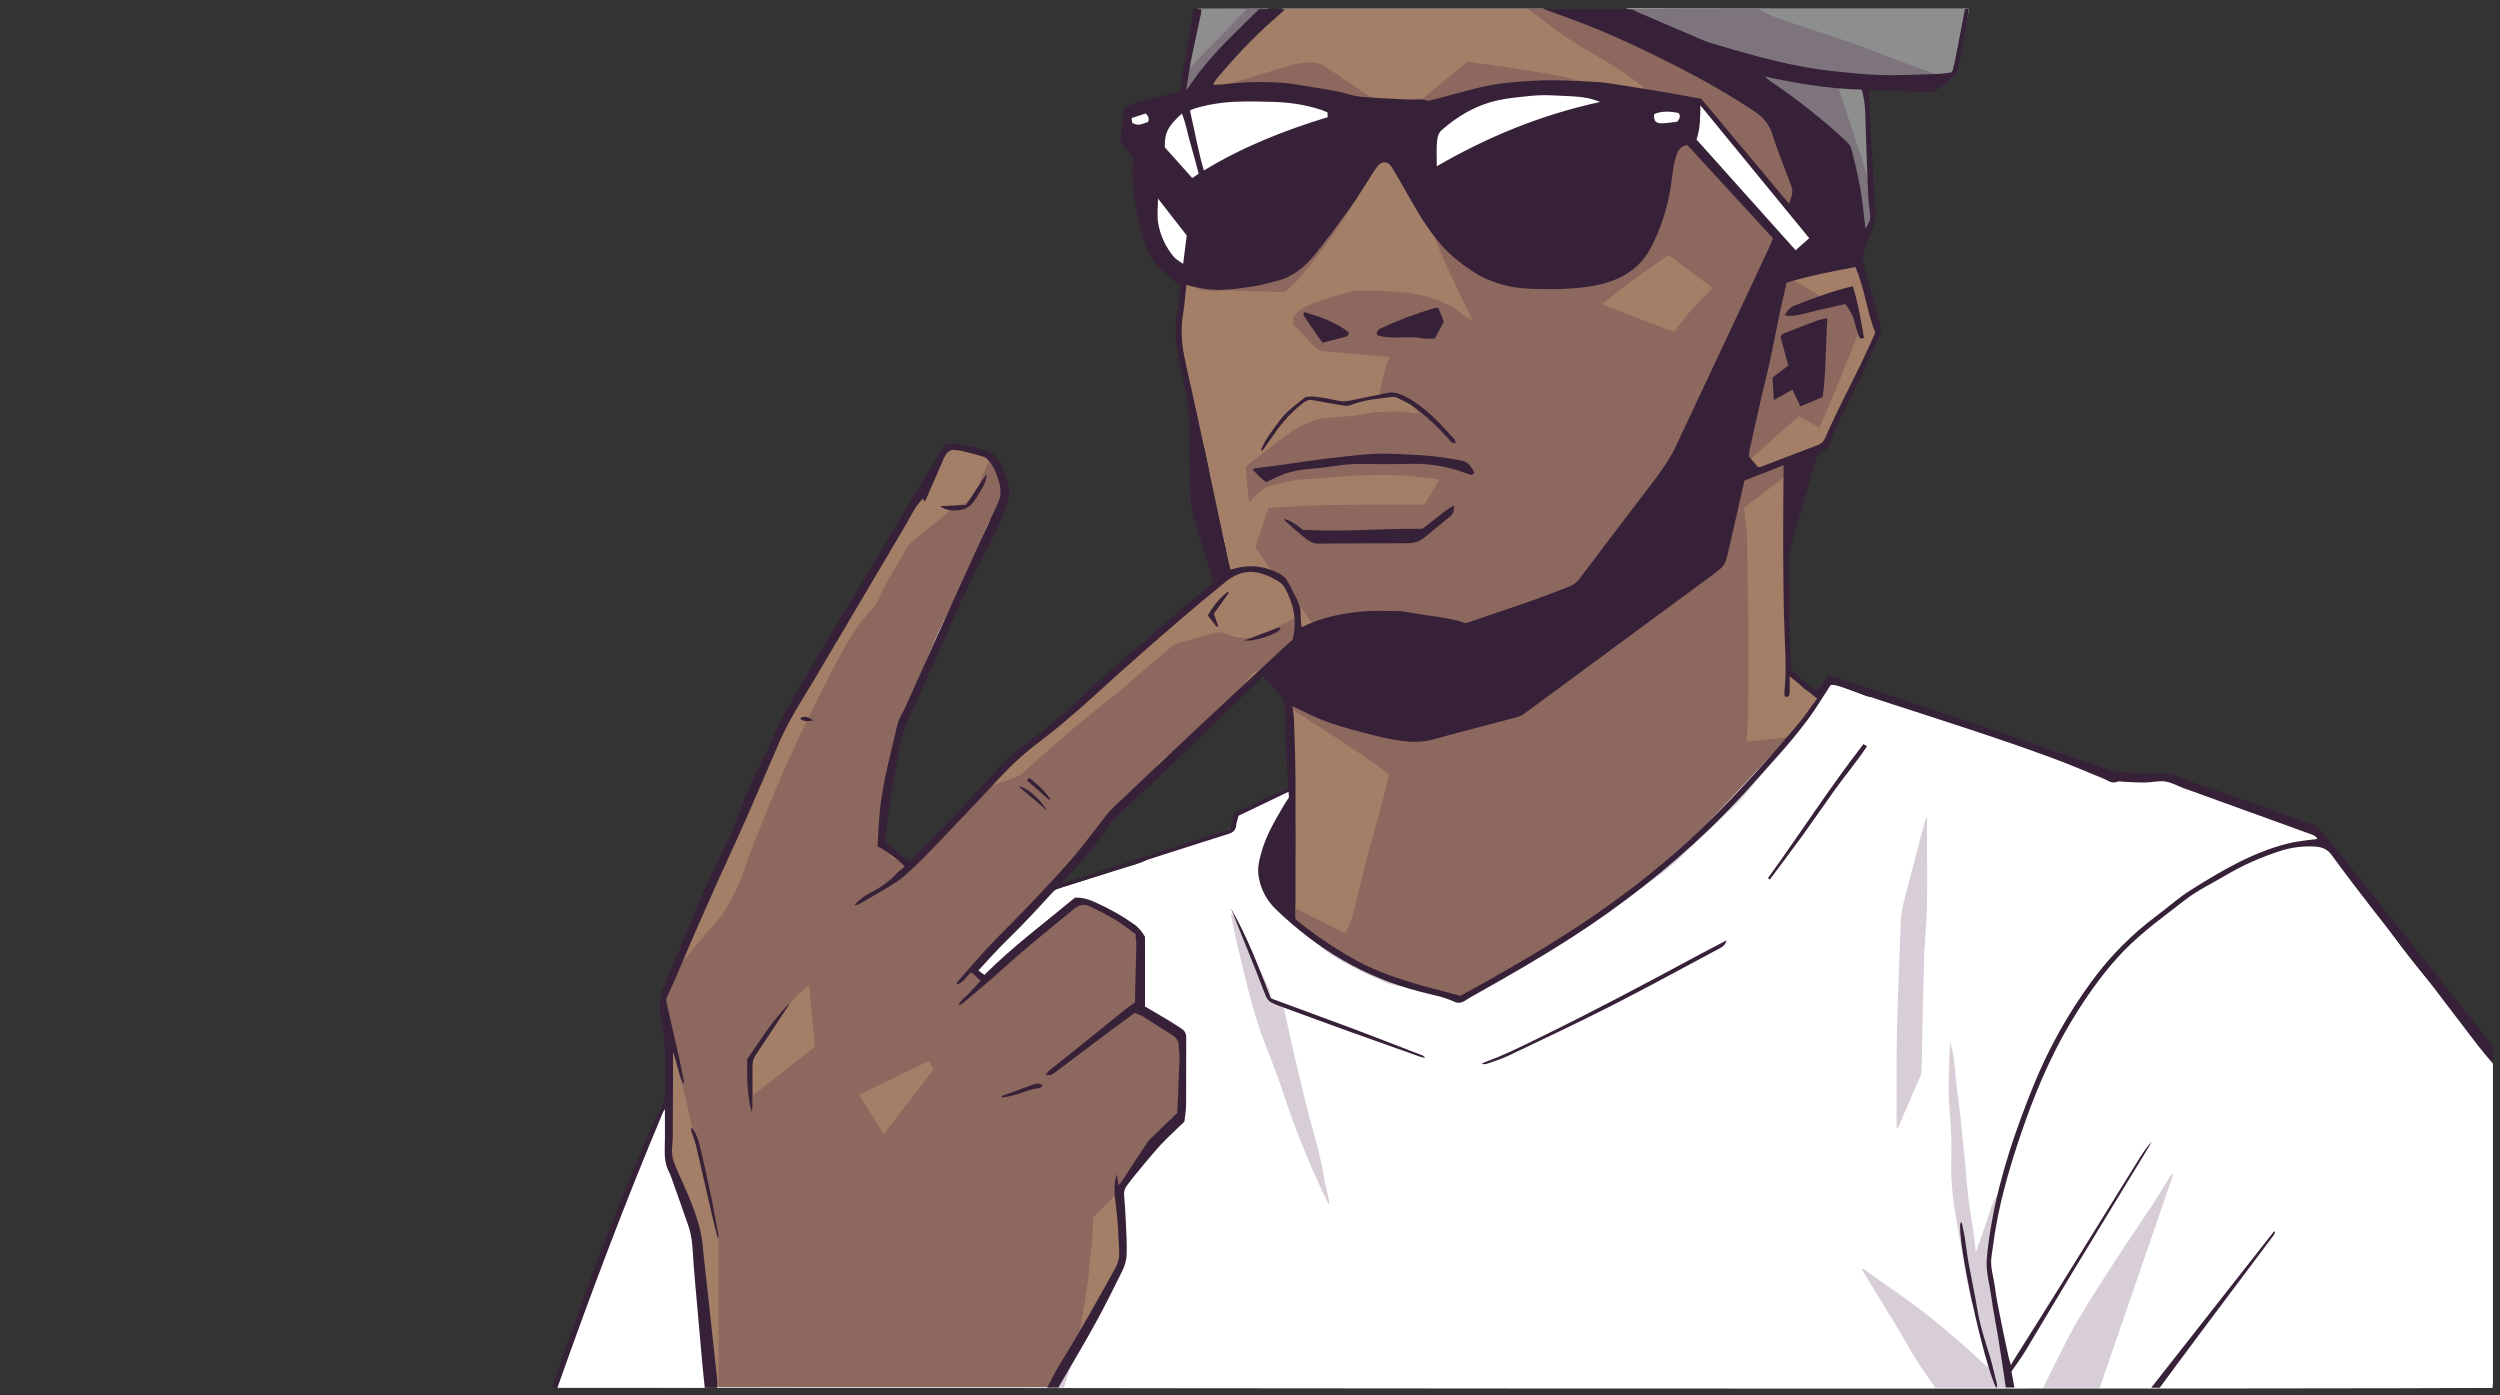 <?xml version="1.0" encoding="UTF-8"?> <!-- Generator: Adobe Illustrator 24.1.2, SVG Export Plug-In . SVG Version: 6.00 Build 0) --> <svg xmlns="http://www.w3.org/2000/svg" xmlns:xlink="http://www.w3.org/1999/xlink" x="0px" y="0px" viewBox="0 0 2024.9 1130.1" style="enable-background:new 0 0 2024.9 1130.1;" xml:space="preserve"><rect x="0" y="0" width="2024.9" height="1130.1" fill="#333333" stroke="none"/> <style type="text/css"> .st0{fill:#FFFFFF;} .st1{fill:#A37F67;} .st2{fill:#8E8E8E;} .st3{opacity:0.2;} .st4{fill:#37093A;} .st5{fill:#372138;} </style> <g id="bg"> </g> <g id="base"> <g> <path class="st0" d="M1038.3,7.1c70.5,0,141.1,0,211.6,0c0.7,0.4,1.4,1,2.2,1.3c11.5,4.7,23.8,6.5,35.9,8.5 c21,3.4,41.7,8,61.9,14.5c19.2,6.1,36.9,15.5,50.9,30.5c9.3,10,17.9,20.6,26.4,31.2c7.5,9.3,14.2,19.4,22,28.5 c7.4,8.6,13.7,17.8,19.1,27.7c5.1,9.4,10.2,18.9,15.8,28c6.9,11.3,13.2,22.9,17,35.7c0.3,0.9,0.5,1.8,1,2.5 c5.2,6.8,7.7,14.5,9.3,22.8c1.8,9.4,5,18.5,7.5,27.8c0.5,1.7,0.6,3.7,0.2,5.4c-1.4,5.4-2.8,10.9-4.9,16.1 c-4.4,10.7-9,21.4-15.7,30.9c-1.9,2.7-3.7,5.4-5.1,8.4c-3.9,8.6-7.5,17.3-11.2,25.9c-0.9,2-1.6,4.2-3.1,5.7 c-6.5,6.5-13.9,11.2-23.5,10.8c-3.8-0.2-6.2,1.4-8.2,4.3c-0.9,1.3-2,2.5-2.8,3.5c0.2,10.6,0.5,20.9,0.6,31.2 c0.2,10.9,0.2,21.8,0.4,32.7c0.5,19.3,1.2,38.5,1.5,57.8c0.3,15.2,0.1,30.5,0.1,45.8c4.9,0.7,6.1,4.7,8.4,7.6 c4.1,5.2,8.7,9.5,15.7,10.9c1.6-1.9,2.9-3.7,4.5-5.1c1.6-1.3,3.6-2.9,5.5-2.9c3.9,0.1,7.8,0.8,11.5,2c6.2,1.9,12.2,4.5,18.4,6.7 c1.5,0.5,3.2,0.6,4.7,1c3.8,0.8,7.7,1.6,11.5,2.6c2.8,0.8,5.4,2.1,8.1,3c17,5.7,33.9,11.4,50.9,17c10,3.3,19.9,6.6,29.9,9.9 c4.5,1.5,9,2.8,13.5,4.2c6.9,2.3,13.6,5.1,20.6,6.9c16.7,4.3,32.9,10,48.7,16.9c1.8,0.8,4,1.7,4.8,3.2c1.9,3.6,4.3,4.4,7.9,3 c1.1-0.4,2.5-0.1,3.8-0.1c7.5-0.1,15,0.5,22.3-0.3c10.3-1.1,20.3,0.2,30.2,2.6c10,2.4,19.9,5.2,29,10.5c5.2,3.1,11.3,4.8,17.1,6.8 c5,1.7,10.1,2.8,15.2,4.3c11.7,3.4,23.7,6.1,34.6,12c3.6,2,7.7,3.2,11.5,4.8c0.8,0.3,1.5,1,2.1,1.4c-0.3,2-0.5,3.4-0.7,4.2 c3.7,4.3,7,8.4,10.5,12.3c4.8,5.4,10.4,10.2,14.7,15.9c9,12.3,18.6,24.2,29.5,34.9c1.5,1.5,2.6,3.3,3.9,5.1 c-1.1,1.6-1.9,2.7-2.7,3.9c0.5,0.7,0.8,1.3,1.2,1.9c14.5,21.4,31.5,40.8,48,60.7c11.6,14,23,28.2,34.5,42.2c2,2.4,2.6,4.9,2.6,8 c0,85.6,0,171.3,0,256.9c0,1.6-0.2,3.1-0.3,4.6c-522.6,0-1044.8,0-1567.6,0c2.2-6.7,3.7-13.1,6.3-19.1c9.4-21.3,15-43.9,23.4-65.6 c4.2-11,7.9-22.2,12.2-33.2c4.2-10.8,8.8-21.5,13.3-32.2c3.7-9,7.5-18.1,11.2-27.2c3-7.4,5.6-14.9,8.6-22.3 c2.6-6.4,5.4-12.6,8.2-18.9c1.5-3.3,2.8-6.6,6.4-8.4c1.4-0.7,2.5-2,3.4-2.8c0-11,0.1-21.4,0-31.7c-0.1-5.6,0.2-11.5-1.2-16.8 c-2.5-9.5-4.4-18.9-3-28.7c0.1-1-0.3-2.1-0.4-3.2c-0.4-2.6-0.7-5.3-1-7.3c1.7-2.2,3.3-3.6,4.1-5.3c5.5-12.4,10.9-24.8,16.1-37.4 c8.1-19.8,16-39.7,24.1-59.5c0.7-1.6,1.8-3,2.8-4.5c1.2-1.7,2.9-3.2,3.7-5.1c9.8-22.4,19.7-44.8,29.2-67.4 c11.4-27,24-53.3,39.4-78.2c4.6-7.4,9.5-14.7,13.7-22.3c15.8-28.7,32.9-56.5,51.1-83.7c0.8-1.2,1.5-2.5,2.1-3.8 c11.3-24.7,25.7-47.6,40.7-70.1c1.5-2.2,3.2-4.3,4.2-5.7c3.6,0.6,6.2,1.2,8.9,1.4c6.2,0.3,12,0.1,17.8,4.3 c7.2,5.2,11.1,12.2,14,19.9c2.2,5.7,1.1,11.8-0.8,17.6c-2,6.2-4.4,12.1-8.2,17.6c-3.8,5.4-6,12-8.3,18.3 c-6.1,16.9-13.4,33.4-22,49.1c-8.4,15.3-15.6,31.1-21.7,47.5c-5.6,14.8-11,29.6-16.7,44.3c-6.8,17.6-13.6,35-15.8,54.1 c-1.7,15-3.3,29.9-2.3,45.1c0.2,2.9,1.3,5.4,3.6,7c6.6,4.8,13.2,9.5,19.8,14.2c0.6-0.5,1.1-0.7,1.4-1.1 c10.2-10.8,20.4-21.7,30.7-32.5c11.4-12,22.9-23.9,34.3-35.8c7.2-7.5,13.6-15.9,21.8-22.1c14.6-11.2,29.2-22.2,42.5-34.9 c0.1-0.1,0.3-0.2,0.4-0.4c7.1-7.5,16.9-11.8,23.5-19.8c7.1-8.6,16.8-14.2,24.9-21.5c27-24.1,53.9-48.2,80.7-72.2 c-3.4-2.2-3-2.2-3.5-6.5c-0.8-6.8-1.2-14-3.7-20.2c-5.3-13.1-7.3-26.9-9.3-40.6c-1.8-12.4-3.3-24.8-6.8-36.8 c-3-10.4-6.9-20.7-9.4-31.2c-3.1-13.2-5.4-26.7-7.6-40.1c-2.6-15.5-2.7-31.1-0.3-46.7c0.8-5.3,1.8-10.6,2.6-15.5 c-3.4-2-6.7-3.3-9.3-5.4c-13.4-11.3-23-25-26.1-42.8c-3.6-20.9-4.7-41.8-4.1-63c0.1-3.6,0.7-7.2,1-10.8c-1.4-0.4-2.7-0.4-3.4-1 c-1.1-1-2.5-2.5-2.4-3.7c0.1-1.8,1.5-4.9,2.3-4.9c3,0.1,4.5-2.3,6.6-3.5c9.7-4.9,20.1-7.2,30.6-9.3c6.5-1.3,13.3-1.8,19.2-5.5 c1.6-1,3.9-2.2,4.4-3.7c2.6-8.7,8.5-15.1,14.4-21.4c8.1-8.6,16.7-16.7,25.2-24.9C1025.1,19.5,1031.7,13.3,1038.3,7.1z M937.4,618.2c0.2,0.2,0.5,0.3,0.7,0.5c-2.2,3.2-4.1,6.8-6.7,9.6c-7.1,7.5-14.4,14.9-22.1,21.8c-10.2,9.1-18.9,19.5-27.4,30.2 c-7.3,9.2-15.1,18.1-22.8,27.1c-4.2,4.9-8.5,9.8-12.8,14.7c0.2,0.3,0.4,0.7,0.6,1c7.2-2.2,14.3-4.5,21.5-6.7 c11.2-3.6,22.4-7.2,33.6-10.7c11.1-3.4,22.4-6.2,32.7-12c5.3-3,11.4-4.7,17.2-6.7c10.9-3.8,21.9-7.5,32.8-11.2 c2.7-0.9,5.4-1.7,8.8-2.7c1.7-1.2,4.1-2.8,6.6-4.6c-0.1-6.9,4.2-10.6,10.3-13c1.2-0.5,2.4-0.8,3.6-1.3c11-4.9,22-9.9,33-14.9 c0-1.4,0-2.3,0-3.2c-0.6-10.7-1.5-21.4-1.6-32.1c-0.1-13.1-1.3-26-2.5-39c-0.5-4.9-0.3-9.8-0.3-14.7c0-5.4,0-10.8,0.1-16.2 c0.1-2.8,0.3-5.5,0.5-8.3c-0.4-0.2-0.9-0.4-1.3-0.5c-1.3,1.5-3,2.7-3.8,4.4c-2,4.2-5.8,6.3-9.2,9c-8.2,6.6-16.6,12.9-24.3,20.1 c-17.3,16.4-34.1,33.2-51.1,49.9c-2.4,2.3-4.7,4.5-8.1,3C942.4,614,939.9,616.1,937.4,618.2z"></path> <path class="st0" d="M1594.7,7.1c-1.5,6.9-2.7,13.8-4.5,20.6c-2.3,8.9-5.1,17.7-7.7,26.6c-2.2,7.6-8.8,8.2-15,9.6 c-9.2,2.1-18.5,0.6-27.6-0.5c-9.1-1.1-17.6,1.4-26.8,1.8c0,5,0,9.5,0,14c-0.1,12,0.2,24-0.5,36c-0.7,12.4,0.8,24.6,1.9,36.9 c0.5,5,1.2,10.1,1.4,15.1c0.1,3.2-0.6,6.4-1,9.6c-0.5,3.8-1,7.5-1.5,11.6c-1.8,0.7-3.7,1.5-5.9,2.5c-0.1-1.5-0.3-2.9-0.4-4.3 c-0.3-0.2-0.5-0.4-0.8-0.6c-2.4-2.1-5.3-3.8-7.2-6.4c-2.1-2.9-3.5-6.3-4.9-9.7c-4.5-10.9-8.7-21.9-13.4-32.7 c-3.6-8.3-7.6-16.4-11.6-24.6c-7.7-15.8-19.8-27.9-33.9-37.7c-12.6-8.8-26-16.6-39.1-24.6c-16.2-9.9-32.6-19.7-48.9-29.6 c-6.7-4.1-13.9-7.1-21.3-9.6c-3-1-5.7-2.8-8.6-4.2C1409.9,7.1,1502.3,7.1,1594.7,7.1z"></path> <path class="st0" d="M1027.4,7.1c-14.3,14.1-28.7,28.2-42.9,42.4c-4.9,4.9-9.6,9.9-14,15.2c-2.2,2.5-3.5,5.8-5.2,8.7 c-6-0.2-7.5-2.1-6.3-8.4c1.7-8.5,3.6-16.9,5.6-25.4c1.5-6.1,3.2-12.2,4.9-18.7c-0.6-1.3-1.3-3-2.3-5c1.1-2.8,2.2-5.8,3.4-8.8 C989.6,7.1,1008.5,7.1,1027.4,7.1z"></path> </g> </g> <g id="_x31_"> <g> <path class="st0" d="M1477.9,554.8c3.6,0,7.3,0,10.9,0c7.7,3.1,15.3,6.2,23,9.3c1.1,0.5,2.5,0.6,3.7,0.6c4.3-0.3,8.2,1.1,12,2.8 c2.6,1.1,5.4,2,8.1,3c17,5.7,33.9,11.4,50.9,17c9.8,3.3,19.6,6.5,29.4,9.7c4.6,1.5,9.3,2.9,14,4.4c6.7,2.2,13.2,5,20.1,6.7 c16.7,4.3,32.9,10,48.7,16.8c1.6,0.7,4,1.4,4.6,2.7c2,4.5,5.2,4.8,9.3,3.5c1-0.3,2.2,0,3.3-0.1c7.5-0.1,15,0.5,22.3-0.4 c10.3-1.2,20.3,0.2,30.2,2.7c7.7,2,15.7,3.7,22.6,7.4c10,5.3,20.3,9.6,31.3,12.1c8.6,1.9,17,4.8,25.5,7c9.3,2.3,18,7.5,26.9,11.5 c3,1.3,3.2,3.6,1.9,5.7c3.8,4.4,6.9,9.1,11,12.5c5.4,4.5,9.9,9.6,13.9,15.2c9.1,12.8,18.9,24.8,30.1,35.8c1.5,1.4,2.5,3.4,3.6,4.9 c-1.1,1.7-1.9,2.8-2.7,3.9c14.8,21.8,31.5,41.7,48.5,61.4c12.2,14.2,24.4,28.4,35.5,43.5c1.6,2.1,2.4,4.2,2.4,7 c0,86.4,0,172.7,0,259.1c0,1.2-0.3,2.4-0.5,3.5c-28.6,1.4-1561.7,0.6-1567.6-0.9c3.4-9.2,6.9-18.3,10.2-27.6 c6.6-18.6,13-37.3,19.6-56c3.8-10.8,7.4-21.6,11.6-32.2c7.8-19.3,16-38.5,23.9-57.8c3-7.4,5.5-15,8.5-22.3 c2.6-6.4,5.8-12.5,8.3-18.9c2-5.2,4.6-9.6,9.2-12.9c8.3-6.1,16.2-12.8,24.6-18.8c14.9-10.7,31.3-19.1,47.2-28.1 c26.4-14.9,52.7-29.9,79.1-44.8c8.7-4.9,17.6-9.5,26.2-14.5c15.7-9.2,31.1-18.7,46.8-27.8c23.8-13.7,49.2-23.9,74.3-34.7 c4.4-1.9,8.7-4.2,13.3-5.6c20.7-6.6,41.4-13,62.1-19.5c4.9-1.5,10.3-1.9,14.1-6.1c0.5-0.6,1.6-0.7,2.5-1 c18.4-6.6,36.7-13.3,55.1-19.8c1.7-0.6,3.5-0.7,5.2-1c2.3-1.6,4.7-3.3,7.3-5.1c-0.1-7,4.4-10.8,10.7-13.1c3.1-1.1,6.2-2.1,9.2-3.4 c4.7-2,9.7-3.5,13.8-6.3c4.4-3.1,9.3-4.9,14.2-6.7c1.7-0.6,3.6-1.3,5.2-1c1.5,0.3,2.8,1.9,4.4,3.1c4.1-1.3,8.5-2.7,12.7-4 c31.5-10,63.8-15,96.9-14.8c31.6,0.2,63.3,0.1,94.9,0c10.9,0,21.8-0.6,32.7-0.8c13.4-0.2,26.8-1.4,40.1-3.4 c16.7-2.5,33.3-5.4,49.1-11.6c16.9-6.6,33.5-13.9,50.2-20.9c7.2-3,14-6.8,20-12c2.6-2.2,5.6-4.1,8.7-5.6 C1469,565,1474.2,560.7,1477.9,554.8z"></path> </g> </g> <g id="_x32_"> <g> <path class="st1" d="M1519.4,272.2c-0.7,1.8-1.5,3.6-2.2,5.4c-2.3,6.3-4.4,12.6-6.9,18.8c-4.9,12.4-13.2,22.9-19.4,34.6 c-1.6,3-2.2,6.4-3.3,9.6c-0.6,1.9-1.2,3.8-2,5.6c-1.5,3.1-3.2,6.1-4.6,9.2c-2,4.1-6,6.2-9.2,9.1c-0.9,0.8-2.1,1.3-3.1,1.9 c0,6.5-0.4,7.1-6.4,9.5c-2.3,0.9-4.5,2.3-6.9,2.9c-3.2,0.8-4.2,2.9-4.6,5.8c-1.4,9.3-2.6,18.6-4.4,27.7c-2.1,10.5-0.8,21-0.5,31.4 c0.2,5.4,0.5,10.9,0.5,16.3c0.1,19.1,0.1,38.1,0.3,57.2c0.1,8.9,0.6,17.8,0.9,25.7c2.7,2.8,5.3,4.7,6.9,7.3 c3.5,5.6,8.5,9.3,14.3,12.1c0.7,0.3,1.6,0.4,1.9,0.9c1,1.8,2.5,3.8,2.4,5.7c-0.1,1-2.9,1.9-5.1,3.1c-4.4,7.8-10.5,15.3-17.1,22.3 c-22.5,24-44.8,48.2-67.6,71.9c-8.7,9-18.4,17-27.7,25.5c-14.7,13.5-30.7,25.3-46.4,37.6c-10,7.8-20.5,15-30.8,22.5 c-0.9,0.6-2.2,1.1-2.6,2c-2,4.7-6.7,5.8-10.5,8.1c-7.1,4.3-14.4,8.6-21.2,13.3c-11.5,8-23.9,14.4-36.6,20.4 c-7.5,3.6-15,7.3-22.6,10.7c-1.9,0.8-4.3,1.4-6.2,1c-7.7-1.4-15.2-3.4-22.8-4.7c-11.6-2-22-7.4-32.6-12 c-10.5-4.5-20.9-9.1-31.2-14.1c-14.3-6.9-27.2-15.8-38.7-26.9c-5.6-5.4-7.9-10.7-7.7-18.4c0.4-12.3-0.9-24.7-0.7-37 c0.1-10.9,1.5-21.7,1.9-32.6c0.3-8.5,0.7-17.1-0.1-25.6c-1.6-16.9-1.6-33.7-2-50.6c-0.1-2.9-0.7-5.7-1-8.6 c-0.5-4.7-0.9-9.4-1.2-14.1c-0.4-6.3-0.8-12.7-0.8-19c0-4.9,0.6-9.8,0.9-14.6c0.1-1.2,0-2.4,0-5c-2.4,2.6-3.9,4.3-5.5,5.9 c-2.1,2.2-3.8,4.9-6.3,6.5c-12.8,8.2-23.5,18.8-34.3,29.4c-14.5,14.3-29.1,28.5-43.7,42.7c-2.1,2.1-19,16.8-22,19.7 c-7.1,7.2-14.2,14.6-21.8,21.4c-8.3,7.4-16.1,15.4-22.7,24.3c-10.5,14.2-22.1,27.5-34.1,40.4c-11.8,12.6-23.7,25.1-35.5,37.7 c-9.3,10-18.5,20-27.7,30.1c-1.1,1.2-2,2.5-3.1,4c4.1,3.2,8,6.1,11.6,8.9c19-16.4,37.8-32.6,56.6-48.7c2.5-2.1,5.1-4.1,7.7-6.1 c2.3-1.7,4.8-2.9,5.3-6.4c0.3-2.2,2.7-2.9,4.8-2.5c4.4,0.8,9,0.5,13.3,2.6c3,1.5,6.6,1.9,9.9,2.6c9.2,2,16.2,6.8,20.7,15.2 c1.7,3.2,4,6,5.9,9.1c2.1,3.4,2.7,7.1,2.4,11c-0.6,7.8-1.2,15.6-1.8,23.3c-0.4,5.4-0.9,10.8-1.3,16.2c-0.1,1.2,0.2,2.5,0.3,4.3 c7.8,0.8,12.5,6.5,18,11.2c1.5,1.3,2.8,2.7,4.2,4.1c1.8,1.8,3.4,4.1,5.6,5.1c4,1.8,5.9,5.1,6.4,8.8c0.7,5.3,3.1,10.3,1.9,16 c-1,4.7-0.6,9.7-1.1,14.6c-0.3,3.2-1.2,6.3-2.1,10.5c1.3,5.5,1.9,12.2,0.4,19.4c-1.8-0.1-3.3-0.2-4.8-0.3 c-0.3,0.2-0.7,0.3-0.9,0.6c-1.5,2.2-2.9,4.6-4.6,6.6c-3.8,4.6-8.2,8.8-11.7,13.6c-4.9,6.7-9.2,13.9-13.8,20.8 c-3.7,5.6-7.6,11.1-11.1,16.8c-1.1,1.7-1.9,4-1.8,6c0.3,6.1,1.1,12.3,1.6,18.4c0.6,7,2.8,13.9,0.9,21c-0.5,1.8,0.3,3.9,0.2,5.9 c0,1.5,0,3.2-0.6,4.6c-5.9,14.1-13.8,27-21.3,40.2c-6.9,12.1-12.5,25-18.7,37.5c-4.3,8.8-8.6,17.6-13,26.3 c-93.4,0-186.2,0-279.4,0c-0.4-4-1-7.9-1.2-11.9c-0.9-13.9-1.4-27.9-2.6-41.9c-1.1-12.5-3-24.9-4.4-37.3c-1.1-9.4-2.3-18.7-3-28.1 c-0.8-9.2-2.9-17.8-6.6-26.2c-5.3-11.9-10.4-24-15.4-36c-0.7-1.8-1-3.9-0.9-5.8c0.3-9.4,0-19,1.3-28.3c2.1-15.1,0.7-30.1,1-45.1 c0.2-9.3-1.4-18.3-3.6-27.4c-1.4-5.6-1.9-11.7-0.8-17.6c0.3-1.7-0.3-3.5-0.6-5.3c-0.6-3.6-1.6-7.1,2.1-9.9 c0.9-0.7,1.3-2.1,1.7-3.3c3.7-9.1,6.9-18.3,11.1-27.2c10.7-22.6,19.1-46.2,28.9-69.2c0.5-1.3,1.2-3,2.3-3.5c2.6-1.3,3.4-3.7,4.4-6 c11.6-26.8,23.4-53.5,34.8-80.4c11.8-28.1,26.9-54.3,43-80c3.5-5.5,6.3-11.4,9.7-17.1c7.2-12.2,14.6-24.3,21.9-36.4 c4.6-7.6,8.6-15.7,13.8-22.8c10.4-13.9,16.9-30,25.7-44.8c9.2-15.5,19-30.5,28.5-45.7c0.9-1.5,2.2-2.8,2.6-3.3 c3.3,0.6,5.6,1.2,7.9,1.5c1.4,0.2,2.9,0.1,4.4,0c10.8-0.8,17.6,5.4,23.3,13.5c7,9.9,7.6,20.4,3.3,31.4c-1.9,4.9-3.2,10-7.2,13.9 c-0.9,0.8-1.3,2.2-1.8,3.3c-3.5,8.4-6.8,16.8-10.4,25.1c-6,13.4-11.5,27.1-18.5,40c-9.3,17-16.7,34.6-23.6,52.6 c-7.1,18.6-13.8,37.4-21.1,56c-5,12.6-7.5,25.7-9.4,39c-1.9,13.7-2.9,27.4-2.1,41.3c0.2,4.4,1.8,7.5,5.5,9.9 c6,4,11.8,8.5,17.8,12.8c0.4-0.2,1-0.3,1.3-0.7c13.5-16.5,29.4-30.7,44.2-46c7.6-7.8,15.1-15.7,22.3-23.9 c11.6-13.2,24.1-25.2,39.1-34.5c2.6-1.6,4.9-3.8,7.2-5.8c9.6-8.6,18.6-18,29.1-25.5c7.5-5.4,13-12.4,19.8-18.2 c3-2.6,5.3-5.9,9.4-7.1c1.3-0.4,2.3-1.7,3.4-2.7c18.2-16.5,36.3-33,54.6-49.3c10-9,20.3-17.6,30.6-26.5c-3.5-0.7-3.6-3.4-4-6.5 c-0.7-6.8-1.2-13.9-3.6-20.2c-4.1-10.4-6.8-21.1-8-32c-2.7-24.1-8.4-47.3-15.6-70.4c-4.1-13.3-6.3-27.2-8.6-40.9 c-1.6-9.3-2.4-18.7-2.8-28.1c-0.6-15,2.2-29.6,5.3-44.2c2.5-11.3,4.5-22.8,6.9-34.1c1.4-6.6,3.5-13,4.7-19.6 c2.1-11.2,1.9-22.4-0.4-33.5c-2.4-11.5-5-23-7.6-34.5c-1.3-5.7-1.5-11.5-0.4-17.7c3.1-1.8,6.3-3.8,9.7-5.4c2.7-1.3,4.3-2.9,5.6-6 c1.8-4.5,4.5-8.8,7.8-12.3c9.9-10.6,20.1-21,30.4-31.2c6.3-6.3,13.1-12,19.7-18c0.4-0.3,0.5-0.9,0.8-1.3c70.5,0,141.1,0,211.6,0 c6.8,2.2,13.5,4.9,20.4,6.4c15.4,3.3,31,5.7,46.4,9.2c13,3,26,6.5,38.7,10.8c17,5.8,32.5,14.7,44.9,28 c9.2,9.8,17.7,20.3,26.1,30.7c7.8,9.6,14.6,20,22.7,29.3c7.4,8.6,13.7,17.8,19.1,27.7c5.8,10.7,11.7,21.3,18,31.7 c5.6,9.4,10.5,19,13.9,29.4c1,3,2.5,6,4.3,8.7c3.3,5.1,5.7,10.5,6.2,16.6c0.1,1.1,0.5,2.1,0.8,3.2c1.6,5.7,3.2,11.5,4.8,17.2 c0.9,3.2,2.1,6.4,3.2,9.6C1519.4,267.8,1519.4,270,1519.4,272.2z"></path> </g> </g> <g id="_x33_"> <g> <path class="st0" d="M915,98.8c1.7-2,1.4-6.5,6-4.9c6.1-6.3,14.5-7.8,22.4-9.9c7.8-2.1,16-3.3,24-4.8c8.9-1.7,17.8-3.3,26.7-4.8 c3.2-0.6,6.5-0.9,9.7-1.2c12.5-0.9,24.9-2.7,37.4-0.9c5,0.7,10.2,0.3,15.2,0.2c9.5-0.1,17.8,3.1,25.3,8.5c1.3,0.9,2.7,2,3.5,3.3 c4.6,7.6,8.6,15.6,9.5,24.6c1.2,12.7-2.2,24.5-7.2,35.9c-8.2,18.7-19.1,35.5-35.2,48.4c-10.7,8.6-22.7,14.9-35.5,19.8 c-2.7,1-5.6,1.7-8.2,2.9c-8.4,4.1-17.4,6.1-26.4,8.5c-7.4,2-15.2,1.4-22.7,0.2c-5.1-0.8-9.1-3.7-12.4-7.4 c-5.1-5.7-10.2-11.4-14.6-17.6c-4.6-6.4-6.5-14.2-7.9-21.8c-4-21-4.9-42.2-4.3-63.4c0.1-1.8,0.6-3.6,0.7-5.4c0.1-1.6,0-3.3,0-4.7 c-2.1-1.5-4.2-3-6.3-4.5C915,99.5,915,99.1,915,98.8z"></path> <path class="st0" d="M1371.8,88.9c1.6-1.8,3.2-3.5,4.8-5.2c3.2-0.8,4.6,1.7,6,3.7c6,8.4,11.9,17,17.8,25.5c1.4,2,2.3,4.3,5.2,5.2 c1.5,0.5,2.7,2.3,3.9,3.7c9.6,11.9,19.1,23.8,28.7,35.6c0.7,0.8,1.4,2.1,2.2,2.2c3.6,0.8,5.4,3.6,7.4,6.1 c6.7,8.4,13.3,16.8,19.8,25.3c1.5,2,3.3,4,2.2,7.6c-1.6,0.3-3.6,0.7-5.5,1c0.1,1.8,0.3,3.8,0.4,5.7c-5.5,2.3-12.6,0.2-15.9-4 c-9-11.6-18.1-23.1-27.2-34.7c-0.3-0.4-0.6-0.9-1-1.3c-10-7.3-16.4-17.7-24.3-26.9c-1.6-1.9-3.6-3.6-5.7-4.7 c-1.9-0.9-3.2-2.1-4.4-3.8c-5.4-7.5-11-14.8-16.7-22.5c-4.9,5.9-9.5,11.9-14.5,17.5c-4.9,5.6-10,11-15.3,16.3 c-14.3,14.5-28.6,28.9-43.1,43.2c-6.9,6.8-15,12-23.7,16.3c-4.6,2.3-9.4,3.5-14.6,3.8c-17.6,1-34.2-3-50.3-9.6 c-11.2-4.6-21.4-10.5-30-19.2c-5.5-5.5-12.1-9.8-18.2-14.6c-0.4-0.3-0.8-0.7-1.2-1.1c-7-5.2-9.9-12.3-9.7-20.8 c0.4-11.6,1.4-23.1,4.3-34.5c1.5-6.1,5.7-9.9,10.3-13.5c7-5.5,15.3-8.2,23.5-11c11.4-3.8,23.1-5.8,35-6.8c7.4-0.6,14.7-1.9,22-2.8 c16.8-2.1,33.6-2.6,50.2,2c4.5,1.3,9,2.6,13.6,3.6c3.9,0.8,7.8,1.4,11.8,1.8c13.2,1.1,26.4,1.8,39.6,3.1 C1366.1,81.8,1367.8,83.1,1371.8,88.9z M1167.6,158.6c-3.7-10.9-7.2-21.5-11-32.8C1153.8,139.4,1154.6,151,1167.6,158.6z M1372.5,94.2c0,2.2-1.3,4.6,0.7,7.6C1375.1,98.5,1372.8,96.5,1372.5,94.2z"></path> </g> </g> <g id="_x34_"> <g> <path class="st2" d="M1594.7,9.3c-1.1,4.1-2.2,8.2-3.3,12.2c-3,11.2-5.9,22.4-9.1,33.5c-2,7.1-8.6,7.5-14.3,8.9 c-9.2,2.2-18.5,0.7-27.6-0.4c-6.8-0.8-13.4,0.2-20,1c-2.2,0.2-4.3,0.6-6.9,1c-0.1,1.6-0.3,3.1-0.4,4.7 c-0.3,19.1-0.8,38.1-0.6,57.2c0.1,8.3,1.4,16.6,2.1,24.9c0.5,5,1.2,10.1,1.4,15.1c0.1,3-0.6,6-1,9.1c-0.5,3.9-1,7.9-1.6,12.1 c-1.8,0.7-3.7,1.5-5.9,2.4c-0.1-1.6-0.2-3-0.3-4.5c-5.6-1.9-8.5-6.4-10.7-11.5c-4.8-11.3-9.3-22.8-14.2-34.1 c-4.1-9.5-8.5-18.8-13-28.1c-7.7-15.8-19.8-27.8-33.9-37.7c-12.6-8.8-26-16.6-39.1-24.6c-16.1-9.9-32.3-19.5-48.4-29.3 c-6.9-4.2-14.1-7.3-21.7-9.8c-3-1-5.7-2.8-8.6-4.2c92.4,0,184.7,0,277.1,0C1594.7,7.8,1594.7,8.6,1594.7,9.3z"></path> <path class="st2" d="M1027.4,7.1c-14.3,14.1-28.7,28.2-42.9,42.4c-4.9,4.9-9.6,9.9-14.1,15.2c-2.2,2.5-3.5,5.8-5.5,9.3 c-2.1-0.8-4.2-1.7-6.2-2.5c0-2.5,0-5.1,0-7.6c0.3-0.4,0.8-0.8,0.9-1.3c3-12.4,5.9-24.8,8.9-37.2c0.6-2.6,1.9-5.1-0.3-7.7 c-0.6-0.7-0.5-2.4-0.1-3.5c0.7-2.4,1.8-4.7,2.7-7C989.6,7.1,1008.5,7.1,1027.4,7.1z"></path> </g> </g> <g id="shadow" class="st3"> <g> <path class="st4" d="M537.6,805.7c5.2-4,6.2-10.3,8.6-15.8c1.9-4.1,3.8-8,6.9-11.4c8.9-10.1,17-20.8,26.1-30.6 c8.6-9.2,13.5-20.5,19-31.5c3.4-6.9,5.1-14.6,7.9-21.8c7.3-18.5,14.5-37,22.2-55.3c7-16.5,14.3-32.8,22.1-48.9 c10.1-20.8,20.3-41.7,31.4-62c6.9-12.7,14.9-24.8,24.9-35.5c2.1-2.2,3.7-5,4.9-7.8c5.2-12,12.2-23,18.8-34.2 c0.6-1.1,1.5-2.1,2-3.2c2.5-6.3,7.6-10.3,12.7-14.4c8.5-6.7,17-13.5,25.4-20.5c2.9-2.4,6.1-3.8,9.5-4.9c5.5-1.8,8.9-5.1,10.9-10.8 c3-8.3,6.9-16.3,10.8-25.4c1.8,2.8,3.1,4.8,4.4,6.8c1.3,2.1,2.6,4.2,3.9,6.4c0.5,0.9,1.3,1.9,1.3,2.9c0.1,5.6,0.6,11.4-0.3,16.8 c-0.9,5.2-3.1,10.2-5.2,15.1c-1,2.2-3.3,3.8-4.4,6c-2.3,4.6-4.3,9.4-6.3,14.1c-6.1,15.2-11.4,30.7-19.8,44.9 c-1.8,3.1-2.9,6.5-4.6,9.7c-2.3,4.4-5.1,8.6-7.1,13.2c-4.6,10.4-9,20.9-13.2,31.5c-7.6,19.3-15,38.7-22.4,58.2 c-2.9,7.8-5.6,15.8-8,23.7c-0.9,3-0.9,6.4-1.3,9.6c-0.1,0.9,0.2,2-0.3,2.7c-2,3-1.6,6.4-1.8,9.7c-0.7,9.5-1.7,19-2.1,28.5 c-0.2,4.3,0.8,8.6,1.3,13.8c2,2.7,4.6,6.1,7,9.2c5.3,2.6,10.3,5.2,15.4,7.7c16.8-19.7,35.9-36.9,53.8-55.4c2.1-2.2,3.8-4.8,6-6.9 c1.4-1.4,3-2.6,4.8-3.3c6-2.3,12.1-4.5,18.3-6.5c2.7-0.9,4.9-2.1,7-3.9c14.1-12.5,28.2-25.1,42.6-37.2c13-11,26.5-21.4,39.7-32.2 c4.1-3.3,7.8-7,11.8-10.5c6.4-5.5,12.9-11,19.3-16.4c2.7-2.3,5.5-4.6,8.3-6.8c1-0.8,2.1-1.5,3.3-1.9c10.6-3,21.3-6,32-8.8 c2.4-0.6,4.8-0.4,7.3,0.8c4.9,2.2,10.2,3.5,15.7,3.5c2.1,0,4.3,0.8,6.3,0.6c3.2-0.4,6.1-1.6,9-3.3c7.5-4.4,15.4-8.3,23.2-12.3 c2-1.1,4-2.1,5.9-3.1c0-3.8,0-7,0-10.4c-9.3-2.5-9.9-10.7-12.2-17.9c-1.4-0.1-2.8-0.3-5.1-0.5c-5.8-8.3-12-17.2-18.5-26.6 c3.4-10.2,7-20.9,10.5-31.2c0.6-0.4,0.9-0.8,1.2-0.8c8.3-0.5,16.6-0.9,24.9-1.3c32.7-1.6,65.4-1,98-1.1c0.7,0,1.4-0.1,2.4-0.2 c4-6.6,8-13.2,12.3-20.2c-6.5-0.8-12.7-1.7-18.9-2.4c-14.7-1.8-29.4-1.3-44.1-1c-8.1,0.1-16.2,1.1-24.3,1.7 c-6.7,0.5-13.4,1.2-20.1,1.4c-11.2,0.3-21.7,3.3-32.3,6.4c-2.1,0.6-4,2.3-5.8,3.8c-3,2.6-5.7,5.5-8.8,8.4 c-1.4-9.8-1.7-19.2-2.8-28.7c3.6-2.9,7.1-5.7,10.7-8.4c9.2-7,18.1-14.4,27.7-20.9c5.3-3.6,11.5-6.2,17.5-8.3 c4.5-1.6,9.5-1.8,14.3-2.3c5.2-0.6,10.4-0.6,15.6-1.2c6.6-0.8,13.1-2,19.6-3c0.9-0.1,1.8-0.2,2.7-0.2c8.8,0,17.6-1.2,26.4,0.9 c1.5,0.4,3.1,0.1,5.8,0.1c-3.3-4-5.9-7.1-8.9-10.7c-7-1.7-14.3-5.4-23.1-2.5c1.8-11.3,3.6-22,8.4-32.5c-6-0.4-11.7-0.7-17.5-1.2 c-7.2-0.6-14.4-1.3-21.6-2c-4.5-0.4-9-1.1-13.5-1.3c-3.2-0.2-5.9-1.2-8.2-3.6c-5.7-6.1-11.4-12.1-17.1-18.1 c-0.1-2.1-0.2-3.9-0.3-5.6c2.1-3.4,5.4-6.3,8.6-8c11.7-6.5,41.1-13.8,43.1-13.8c6.5,0,13.1,0,19.6,0.2c2.7,0.1,7.8,0.5,10.5,0.6 c16.9,1.1,29.8,3.7,45,11.1c5,2.4,10.3,7.7,15,10.5c0.8,0.5,1.7,1,3.4,1.9c-13.7-30.2-29.6-58.4-37.8-89.4 c2.2-4.3,5.6-4.9,9.7-4.5c3.9,2.9,4.5,7.8,7,12.2c3.3-0.5,5.2,1.5,6.4,4.5c4,9.7,10.2,17.9,16.8,27c0.3-5.2,0.5-9.6,0.8-14.5 c9.7,5.5,19.2,10.7,26.9,18.6c5.6-6.9,10.9-13.6,16.4-20.2c10.2-12,21.4-22.8,35-31c1.2-0.7,2.7-0.8,4.1-1.1 c0.9-0.1,1.8,0.1,2.7,0c0.7,0,1.4-0.2,2-0.3c3.8-5.5,7.5-6.4,13.3-3.1c3.5,2.1,6.8,4.6,11.2,5.4c-0.4-7.6,1.6-14.3,5.1-20.8 c0.7-1.4,1.2-3,1.3-4.6c0.2-3.1,0.2-6,1.5-9c0.9-2.2,0.5-4.9,0.8-7.4c0.1-1,0.3-2.6,1-3c3.7-2.1,5.5-6.3,10-7.6 c4.6-1.3,8.5-0.3,12.5,1.4c1.4,0.6,3,0.9,4.5,1.2c3.2-5.8,10.7-8.3,16.6-7c5.7,1.3,9.3,5.2,13.3,8.6c10,8.4,18.7,18.1,26.3,28.6 c8.9,12.4,19.2,23.4,29.3,34.8c4.4,5,8.3,10.4,12.5,15.6c2.8,3.5,5.8,6.9,8.6,10.4c1.5,1.9,2.9,4,3.8,6.8 c5.1,1.2,10.2,2.5,15.3,3.7c-3.4,1.6-7.3,0-10.2,1.1c-4,1.5-6.6-0.9-10-1.4c-1.7,0.7-3.6,1.6-6.2,2.7c1,1.9,1.9,3.7,2.4,4.7 c4.9,3.1,9.1,5.9,13.4,8.5c6,3.6,12.1,7.2,18.2,10.8c4.5,2.6,8,2.3,11.8-0.7c3.4,1.5,6.8,2.9,10.2,4.4c8.1,4,6.3,12.4,8.2,19.3 c0.2,0.6-0.4,1.4-0.6,2c-6.1,15.2-12.2,30.5-18.4,45.7c-3.8,9.4-7.9,18.6-11.9,27.9c-0.8,1.9-1.8,3.9-2.9,6.3 c-5.7-3.2-11-6.1-16.5-9.1c-9.8,8.6-19.4,17.1-29.1,25.6c-5.2,4.5-10.2,9.2-15.7,13.4c-6.4,5-13.4,8.6-22,7.2 c-0.6,3.2,1.8,4.4,3.1,6.8c24.2-8.7,48.3-17.4,73.2-26.4c-0.7,2.3-1.1,3.9-1.7,5.9c-3.8-1.6-7.2,2.7-11,0.2 c-2,1.5-4.1,2.9-5.8,4.7c-1.3,1.3-2,3-3.5,5.3c0.3,1.5,0.7,3.9,1.1,6.2c-11,8.4-21.7,16.6-32.9,25.2c0.6,5,1.2,10.2,1.7,15.3 c0.2,1.4,0.5,2.9,0.5,4.3c0.4,22.1,0.9,44.3,1.1,66.4c0.2,26.4,0.1,52.7-0.1,79.1c0,7-0.6,14.1-1,21.1c0,0.9,0,1.8,0,3.1 c11.4-1.2,22.4-2.3,33.4-3.4c0.2,0.3,0.4,0.7,0.6,1c-2.1,2.8-4.2,5.6-6.3,8.3c-9.8,12.7-19.5,25.5-29.7,38 c-4.1,5-9.1,9.3-13.8,13.8c-12.8,12.3-25.8,24.4-38.6,36.7c-6.1,5.9-12.7,11.2-19.7,16.1c-19.4,13.7-38.4,27.7-58,41.2 c-6.8,4.7-14.5,8-21.9,11.9c-17.2,9.1-34.5,18.1-51.7,27.4c-6.5,3.5-12.8,7.4-19.2,11.2c-1.2,0.7-2.3,1.7-3.6,2.7 c-0.5-0.1-1.1-0.3-1.8-0.5c-4.4,4.1-11.4,4.7-17.2,0.5c-4.5-3.2-9.8-4.5-14.6-7c-2.4-1.3-5.4-1.4-8.5-2.1 c-8.1,3.6-16.3,2.1-24.3-1.5c-14.6-6.5-28.9-13.4-42.4-22c-5.2-3.4-9.6-7.6-13.9-12c-5.4-5.4-10.6-10.9-17.1-14.9 c-1.2-0.7-2.5-1.5-3.8-2c-5.1-2-8.5-7.2-8.3-13.1c2.5-1.5,4.9-0.2,7,0.9c9.1,4.5,18,9.1,27.1,13.6c6.8,3.4,13.5,6.8,20.4,10.3 c3.8-4.6,5.6-10.1,7-15.6c3.2-12.2,5.9-24.5,9-36.8c3.8-14.5,7.8-28.9,11.7-43.3c2.3-8.5,4.6-17,6.8-25.6c0.6-2.4,0.7-4.9,1.1-7.8 c-10.3-7.2-20.3-14.5-30.6-21.3c-15.9-10.6-32.1-20.8-48.1-31.2c-3-1.9-4.8-4.3-3.7-8.3c2.5-1.8,4.9-1.2,7.6,0 c18.1,8,36.2,15.9,54.9,24.1c-1.4-5.1-4.1-9.5-5.7-14.2c-1.7-4.7-3.3-9.4-5.4-15.1c10.6,3.5,15.8,11.9,22.7,18.4 c2-4.4-1.8-10,3.6-13c3.4,0.6,6.8,1.1,10.8,1.8c5.3,4.9,8.1,13,14.8,17.8c6.8-4.2,13.5-8.5,20.4-12.4c13.4-7.6,26.6-15.2,41-20.9 c8.5-3.4,16.4-8.3,24.7-12.4c10-4.9,19.9-10.1,30.8-13.4c1.6,1.2,3,2.2,4.8,3.5c2.9-1.7,6-3.6,9.1-5.4c15-8.4,30-16.7,45-25 c0.9-0.5,2-1.3,2.9-1.3c5.3,0.2,8.6-3,12-6.4c13.8-13.6,27.7-27.1,41.6-40.7c0.4-0.4,0.9-0.7,1.2-1.1c2.1-3,4.7-4.9,8.8-4.5 c0.5-5.9,0.9-11.4,1.4-17.4c-11.7,7.5-23,14.7-34.3,21.9c-0.2-0.2-0.5-0.5-0.7-0.7c3.7-4.2,7.2-8.6,11.1-12.7 c3.9-4.1,7.9-8,12.1-11.8c4.2-3.8,8.6-7.4,13.6-11.6c-5.4-0.2-9.3,4.8-13.9,2.2c-1.2-2.1-0.4-3.5,0.9-4.7c1.7-1.6,3.4-3.3,5.3-4.6 c2.3-1.6,4.1-3.6,4.5-6.9c-2.9-2.1-1-5.6-1.7-8.6c-4.1-3.1-8.1-6.3-12.4-9.5c-0.3-1.4-0.7-2.9-1-4.6c-0.7,0-1.3-0.2-1.7,0 c-1.3,0.9-2.8,1.7-3.7,2.9c-5.7,8.1-11.9,15.9-16.7,24.6c-1.8,3.3-4.4,6.1-6.5,9c3,5.3,5.8,10.2,8.3,14.7 c-1.4,8.9-3.6,16.7-10.8,22.2c-4.1,7.7-11.4,11.8-18.9,16.2c-0.9-0.2-2.3-0.5-3.9-0.8c-0.5,1.1-1.1,2.3-1.7,3.7 c-5.9,2.9-11.8,2.7-17.6-1.3c-2.5,0.9-3.9,2.4-4.4,5.4c-0.3,1.8-2,3.9-3.7,5c-6,4.2-12.2,8.3-18.5,12c-4,2.4-7.3,5.3-10.2,8.8 c-2.7,3.1-5.6,5.5-10.1,5.4c-1.5,0-3,0.9-4.4,1.7c-4,2.5-7.7,5.3-11.8,7.6c-3.4,1.9-6.9,4.5-10.6,1.6c-2.9,0.5-5.3,1-7.9,1.4 c-3.1,1.9-6.2,4-9.5,5.8c-3.9,2.2-4.7,2-7.8-1.4c-0.4-0.4-0.7-0.8-1.3-1.4c-2.5,2.2-5.2,3-8.4,1.4c-2.1-3-1.2-5.8,1-8.6 c-1.8-1.2-3.5-2.3-5.3-3.5c0.2-0.3,0.5-0.7,0.7-1c-2.2,1.4-4.4,2.8-6.8,4.3c-1.9-0.7-3.7-1.4-5.2-1.9c-2.4,1-4.6,1.9-6.4,2.7 c-2.6-1.5-3.4-3.2-3.3-5.4c0-2,0-4,0-7.2c-4.1,4.2-7.6,7.8-11.1,11.3c-3.1,3.1-6.1,6.2-9.4,9c-4.9,4.1-6.1,4-10.9,0.7 c-2.9,0.6-5.4,1.2-8.5,1.9c-0.7-2.9-1.2-5.3-2-8.5c-1.7-0.8-4.1-1.8-6.4-3.1c-1.4-0.9-3.1-2-3.8-3.4c-2-4.2-4.1-8-10.1-7.9 c-1.1,0.9-2.8,2.2-4.4,3.5c0,0.6-0.1,1,0,1.3c1.6,7.4,0.7,9-6.5,12.2c-3.4,1.5-6.8,3.3-10.2,4.9c-2.6,1.3-5.6,0.8-7.8-1.9 c-4-4.9-7.7-10.1-11.4-15.2c-3-4.2-5.8-8.6-8.8-12.9c-0.4,0.1-0.8,0.2-1.2,0.3c0.4,6.1,0.8,12.2,1.2,17.5c-3.4,4.6-6,8.7-9.1,12.3 c-5.2,5.9-10.2,12-17.4,15.7c-2.6,1.3-4.9,3.1-7.5,4.2c-5.8,2.5-9.6,6.7-12.6,12.1c-1,1.9-2.4,3.6-3.9,5.1 c-11.5,11.6-23,23.3-34.8,34.7c-6.4,6.1-13.4,11.7-20.6,17.9c-0.8,0.1-2.4,0.2-3.8,0.3c-2.4,2.1-4.5,4-7,6.3 c-0.9,3.1-2.5,6.4-5.3,9.1c-5.5,5.4-10.8,11.1-16.3,16.5c-5.1,4.9-10.5,9.4-15.6,14.4c-3.1,3-5.8,6.4-8.6,9.7 c-3.2,3.8-6.2,7.9-9.6,11.6c-9.5,10.4-19.6,20.4-28.7,31.2c-13.9,16.2-27.3,32.8-40.8,49.4c-7.7,9.5-15,19.4-22.7,29.4 c3.4,1.6,6.6,3.1,10.4,4.9c1.6-1.5,3.6-2.9,5.2-4.8c11.6-13.2,24.1-25.5,38.3-36.1c4.5-3.4,8.9-6.7,13.7-10.3 c0.7-2.2,1.5-4.7,2.4-7.5c2-0.4,3.8-0.9,6.2-1.4c2-4,5.8-5.3,10.7-4.2c13.2,2.9,26,6.8,36.4,16.1c2.1,1.9,4.3,3.8,7.2,6.4 c0.9,2.5,2.1,5.9,3.2,9.3c0.4,1.2,0.5,2.5,0.3,3.8c-1.6,10.2-1.5,20.5-3.8,30.6c-0.7,3.1-0.1,6.5-0.1,9.7c1.1,0.9,2.1,1.7,2.3,1.8 c1,4.6,1.9,8.4,2.8,12.4c3.2,0.9,5.9,1.5,8.6,2.5c5.2,2,10.5,3.9,15.4,6.5c2.8,1.5,4.9,4.2,7.4,6.4c0.7,3.3,1.8,6.6-0.1,9.7 c0.3,1.5,0.9,2.9,0.8,4.3c-0.4,8.2,0.6,16.2,2,24.2c0.5,3.2,0,6.5,0.2,9.8c0.1,2.3,0.8,4.6,0.7,6.9c-0.1,2.7-0.4,5.4-1.1,8 c-0.6,2.4-1.7,4.7-2.7,7.2c-0.9,0.5-1.7,1.4-2.7,1.5c-5.5,0.7-8.3,4.8-11.4,8.6c-5.7,6.8-11.3,13.7-16.7,20.7 c-3.3,4.3-6.3,8.8-9.5,13.2c-1.1,1.5-2.3,2.8-3.5,4.2c-2.1,2.2-4.1,4.3-5,7.6c-0.7,2.4-2.9,4.6-4.8,6.5 c-5.8,6-11.8,11.8-17.7,17.7c0,2.4,0,4.6,0,6.8c0.1,8.5-0.8,16.9-2.1,25.3c-0.7,4.6-0.7,9.3-1.2,14c-0.8,6.2-1.7,12.5-2.7,18.7 c-1.2,7.4-2.3,14.9-3.8,22.2c-1.6,8.2-3.3,16.5-5.5,24.6c-2.4,8.8-5.4,17.3-8.2,26.2c-93.2,0-186,0-279.3,0 c-0.1-2.4-0.3-4.5-0.3-6.6c0-34.7,0-69.5,0-104.2c0-12.7-2-25-5-37.3c-0.9-3.8-1.6-7.7-2.9-11.5c-0.8-2.5-2.3-4.7-4-8 c-1.1-5.9-2.2-13-3.8-20c-2.6-11.3-5.8-22.5-8.1-33.8c-2.7-13.4-6.4-26.4-10.2-39.5c-1.7-5.7-2.2-11.7-3.1-17.6 c-0.6-4.1-0.8-8.3-1.2-12.4c-0.3-3.4-1.4-6.4-5.4-7.7c0.2-2.8,0.4-5.4,0.6-8c0.3-0.1,0.6-0.2,0.9-0.2c-0.9-1.3-1.7-2.5-2.6-3.8 C537.6,810.8,537.6,808.2,537.6,805.7z M1351.5,206.5c-18.7,12.8-36.8,25.6-54,40c19.7,7.5,39,14.9,58.4,22.4 c9.2-13.1,19.9-24.6,31.4-35.5C1375.2,224.3,1363.3,215.4,1351.5,206.5z M655.4,797.7c-2.2,2.1-3.5,3.5-4.9,4.7 c-1.5,1.3-3.3,2.2-4.6,3.6c-3.8,4.4-7.4,8.9-10.9,13.5c-3.4,4.4-6.4,9.1-9.7,13.6c-3.5,4.8-7.3,9.4-10.8,14.2 c-1.2,1.7-1.8,3.8-2.8,5.8c-1.3,0.4-2.6,0.9-4.6,1.5c-0.2,10.9,2.8,21.5,2.6,32.7c17.1-13.4,33.6-26.3,50.4-39.4 C658.6,831.6,657,815.1,655.4,797.7z M756.1,866.1c-1.1-2.2-2.4-4.5-3.6-6.8c-19,9.2-37.7,18.2-56.6,27.3 c6.7,10.8,13.3,21.6,19.8,32.1C729.2,901.2,742.5,883.8,756.1,866.1z M1240.9,217.9c4.5,3.3,8.3,6.2,11.7,8.6 c2.6-1.7,4.6-3.1,7.1-4.7C1249.6,217.5,1245.4,216.5,1240.9,217.9z M1390.9,400c3.1-0.9,4.5-2.6,4.8-5.7c-2.6,0.8-5,1.2-5.9,4.6 C1390.1,399.2,1390.5,399.7,1390.9,400z"></path> <path class="st4" d="M1423.4,7.1c5.3,2.5,10.4,5.5,15.9,7.4c21.1,7.3,42.4,14,63.5,21.3c13.4,4.7,26.5,10.2,39.9,15.2 c10.7,4,21.6,7.7,32.1,11.5c-3.4,1.8-7.3,2.8-11.6,2.6c-1.2-0.1-2.5,0.4-3.7,0.6c-0.9,0.2-1.8,0.5-2.6,0.4 c-5.9-0.6-11.7-1.5-17.6-1.9c-4.3-0.3-8.9-0.9-13,0c-6.5,1.4-13,0.9-19.4,0.6c-5-0.2-10-1.2-15.1-1.8c-1.6-0.2-3.2,0-5.4,0 c6.4,19.5,12.6,38.6,18.9,57.7c5,15.3,10.4,30.5,13,46.5c0.2,1.4,0.8,2.8,0.9,4.2c0.2,2,0,4,0,6.6c-0.9,0.6-2.1,1.5-3,2.1 c-0.3,7.5-2.9,10.6-8,10.4c-4.6-0.2-6.4-3.5-5.9-10.9c-6.9-6.4-11-14.8-14.7-23.5c-6-14.1-11-28.6-18.6-42 c-4.3-7.6-8.6-15.2-15.2-21.3c-6.1-5.6-11.6-11.8-18.6-16.4c-0.9-0.6-1.5-1.6-2.2-2.4c-2.6-3.2-5.2-6.5-7.8-9.7 c-2.7-3.2-4.2-6.7-2.6-11.1c1.3-0.9,2.5-1.8,4.3-3c-17.8-4.6-35-9.2-52.4-13.3c-5-1.2-8.5-4.4-12.7-6.6 c-11.8-6.2-22.6-14.2-35.7-17.7c-3.8-1-7.2-3.5-10.8-5.3C1351.4,7.1,1387.4,7.1,1423.4,7.1z M1433.5,52c2.1,2.2,4.3,4.6,6.5,6.9 c1.2-0.9,2.4-1.8,4.1-3.1c3.4,1.5,6.7,3,10.7,4.8c1-0.3,2.8-0.4,3.7-2.6C1449.9,55.9,1441.6,53.9,1433.5,52z"></path> <path class="st4" d="M1253.2,7.1c6.3,3.8,13.5,4.9,20.5,6.5c4.5,1,9.1,1.5,13.7,2.3c6,1,11.9,2.2,17.9,3.2 c13.5,2.2,26.3,6.4,38.1,13.5c7.8,4.7,16.3,8.3,25.2,10.6c3.9,1,8,1,11.8,2.7c6.4,3,12.5,6.4,17.5,11.5c7.5,7.5,14,15.9,20.9,23.9 c7.6,8.8,14.3,18.3,21.6,27.4c6.7,8.4,13.3,16.8,19.8,25.3c0.7,0.8,1.5,1.8,1.6,2.7c0.5,5,4.1,8.2,6.7,12c4.1,6.1,4.1,7.1-1,12.9 c1.6,3.2,2.8,6.7-1,9.9c-4.1,1.3-6.7-2-10-3.8c-2.3,0.3-4.8,0.7-7.1,1c-8.4-6.8-15.1-14.7-21.5-22.8c-5.4-6.8-10.6-13.8-16.4-20.3 c-9.7-10.8-18.1-22.6-26-34.8c-4.7-7.2-6.6-8.4-16.1-10.7c-1,1.2-2.2,2.6-3.3,4.1c-2.3,3-5.1,4.2-8.5,2.4 c-9.1-4.8-18.4-8.9-26.4-15.7c-11.8-9.9-24.9-18.1-38.4-25.8c-13.5-7.7-26.6-16.2-39-25.6c-5.4-4.1-10.8-8.2-16.2-12.4 C1243,7.1,1248.1,7.1,1253.2,7.1z"></path> <path class="st4" d="M1028.5,7.1c-2.3,2.2-4.6,4.4-6.9,6.6c-1.2,1.1-2.4,2.2-3.6,3.3c-11.7,11.7-23.5,23.4-35.2,35.2 c-4.8,4.9-9.3,10-14.1,15c-2.5,2.6-5.5,4.6-9.5,5.3c-1.3-3.7-0.2-7.3-0.8-11c3.9-4.4,7.5-8.8,11.5-13 c12.7-13.2,25.5-26.3,38.3-39.4c0.6-0.6,1.1-1.4,1.6-2.1C1016.1,7.1,1022.3,7.1,1028.5,7.1z"></path> <path class="st4" d="M1612.7,1108.6c-2.5-7.4-2.1-14.1-6.1-20.2c-2.4-3.7-3.3-8.7-4.1-13.3c-1.2-6.2-2.7-12.2-4.8-18.2 c-2-5.7-2.9-11.8-4.1-17.8c-1.5-8.1-2.9-16.2-4.3-24.3c-2.2-12.7-4.7-25.4-6.5-38.2c-1.5-10.7-2.7-21.5-2.4-32.5 c0.2-8.4,0.3-16.7,0-25.1c-0.4-10.8-1.7-21.6-2-32.4c-0.2-10.9,0.3-21.8,0.6-32.6c0.1-3.1,0.5-6.1,0.8-10.6c1,5.3,2,9.3,2.6,13.3 c1,7.7,1.5,15.5,2.4,23.2c0.9,7.7,2,15.4,2.9,23.1c0.6,4.7,0.9,9.4,1.4,14.1c0.7,6.3,1.4,12.6,2,18.8c0.5,4.5,0.9,9,1.2,13.5 c1,14.4,2.8,28.7,5.3,43c1.2,6.9,1.7,14,2.7,22.2c3.1-8.9,5.8-16.7,8.5-24.4c2.8-7.7,4.1-16.1,9.8-23.1c1.6,2.6,2.2,5,1.7,7.5 c-1.4,8.5-3,17-4.5,25.5c-1.4,8.3-2.5,16.7-3.9,25.1c-1.8,10.7,1.2,20.7,3.8,30.8c4.9,18.4,9.1,36.9,12.6,55.6 c0.8,4,1.8,8,2.8,12.3c-21.1,0-41.9,0-63.7,0c-4.9-7.2-10.4-14.8-15.4-22.7c-5.7-9.1-10.8-18.7-16.4-27.9 c-9.1-15-18.3-30-27.6-45.1c1.6-0.9,3,0.8,4.3,1.7c15.3,10.8,30.7,21.5,45.7,32.8c9.8,7.4,19.1,15.5,28.4,23.5 c7.6,6.5,14.8,13.3,22.2,20C1609.7,1106.9,1610.7,1107.4,1612.7,1108.6z"></path> <path class="st4" d="M1700.7,1124.1c-15,0-30.1,0-45.8,0c2.9-6,5.6-11.6,8.4-17.1c6.1-12,11.9-24.3,18.7-36 c9-15.5,18.7-30.5,28.4-45.5c10.7-16.5,21.9-32.8,32.7-49.2c4.9-7.5,9.5-15.2,14.3-22.8c0.7-1.2,1.6-2.2,3.1-3 C1740.6,1008.1,1720.8,1065.9,1700.7,1124.1z"></path> <path class="st4" d="M1560.8,662.5c0,6.7,0,13.4,0,20.1c0,17.4,0.3,34.8-0.1,52.2c-0.2,11.7-1.3,23.5-2,35.2 c0,0.4-0.1,0.7-0.1,1.1c-0.4,13.8-0.8,27.6-1.1,41.3c-0.4,18.3-0.7,36.6-1.1,54.9c0,1.4-0.4,2.9-0.9,4.2 c-6,13.9-12,27.8-18.1,41.7c-0.1,0.3-0.6,0.4-1.2,0.8c0-19.6-0.1-38.9,0-58.3c0.1-13.6,0.4-27.2,0.8-40.7c0.6-19,1.4-38,2.1-57 c0.2-6,0.4-12,1-17.9c0.4-3.9,1.4-7.7,2.4-11.5c4.6-17.8,9.2-35.6,13.9-53.3c1.1-4.3,2.5-8.5,3.7-12.8 C1560.4,662.5,1560.6,662.5,1560.8,662.5z"></path> <path class="st4" d="M997.9,740.4c5.1,6.8,6.8,15.3,11,22.7c4.1,7.2,7.9,14.6,11.4,22.1c3.6,7.6,7.9,15,10,24.2 c2.5,1.3,5.7,3,9.1,4.8c2.5,11.4,5,23.2,7.7,35c3.3,14.2,6.6,28.4,10.1,42.6c5,20.6,11.8,40.8,15.2,61.8c1.1,6.6,2.8,13,4.2,19.5 c0.1,0.7,0,1.4-0.6,2.3c-3.4-7.2-6.8-14.5-10.1-21.7c-11-24.3-20.3-49.3-28.7-74.7c-4.7-14.2-10.7-28-15.7-42.1 c-3.4-9.7-6.4-19.7-9.1-29.7c-3.3-12.4-6.3-24.9-9.2-37.3c-1.9-8-3.4-16-5.1-24c-0.4-1.7-0.7-3.4-1.1-5.1 C997.2,740.6,997.5,740.5,997.9,740.4z"></path> <path class="st4" d="M1045.2,70.5c-11.7,2.2-22.7,4.3-34,4.3c-5.8,0-11.6,0.8-17.4,1c-2.2,0.1-5,0.4-5.6-3.2 c1.5-3,4.5-3.9,7.4-4.7c17.2-5.2,34.4-10.5,51.6-15.5c3.9-1.1,8.2-1.2,12.3-1.7c6.1-0.8,11.3,1.3,16.2,4.7 c9.4,6.5,19,13,28.5,19.3c3.6,2.4,7.4,4.4,11.1,6.6c3.5,2.2,5.8,5.4,7.8,8.9c-0.6,2.3-1.2,4.5-1.9,6.9c0.5,1,1.1,2.1,1.7,3.3 c-0.6,0.4-1.1,0.9-1.8,1.1c-4.3,1.1-8.8,0.9-12.6,4c-1.7,1.4-4.7,1.1-6.6-0.7c-7.8-7.5-18-10.4-27.2-15.2 c-5.8-3-11.4-6.2-17.1-9.3c-1.3-0.7-2.5-1.5-3.9-1.9C1049.7,77.4,1046.3,75.4,1045.2,70.5z"></path> <path class="st4" d="M1188.5,50c8.2,1.1,15,2,21.8,3c7.3,1,14.6,2,21.9,3.2c8.9,1.4,17.8,2.8,26.7,4.5c6.5,1.2,13,2.7,19.5,4.4 c6.6,1.7,12.3,4.9,17.8,10.1c-2,1-3.4,2.2-5,2.4c-4.3,0.4-8.4,1.9-12.9,0.9c-4-0.9-8.3-0.7-12.4-1.2c-12.2-1.5-24.4-3.1-36.6-4.7 c-0.9-0.1-1.8-0.4-2.7-0.6c-4.7-0.7-9.2-0.7-13.9,0.6c-13.3,3.8-26.4,8.4-39,14c-2.4,1.1-4.8,2-6.6-0.5c-6.6,3.8-13,7.6-19.5,11.1 c-4.4,2.3-5.9,2.1-10.7,0.2c-0.1-1.4-0.2-2.9-0.3-4.5C1154.2,78.3,1171.6,64,1188.5,50z"></path> <path class="st4" d="M1040.9,236.6c-16.2-0.5-32.2-0.9-48.1-1.4c-1.5,0-3-0.4-4.3,0c-4.9,1.6-9.7,0-14.6-0.2 c-1.9-0.1-3.6-0.6-4.2-3.3c1.1-0.6,2.3-1.5,3.5-1.8c2.4-0.6,5-1,7.5-1.2c6.5-0.5,13-0.8,19.5-1.3c8.5-0.6,17-1.2,25.5-1.8 c2.4-0.2,4.7-0.4,7.1-0.3c3.8,0.3,6.3-1.5,8.8-4.3c8.5-9.3,15.2-19.8,21.8-30.4c5.9-9.5,11.9-19,20.2-26.9c0.7,0.1,1.5,0.1,2,0.2 c6.1-8.1,10.5-17.3,19.8-23.1c1,4.4-0.6,7.5-2,10.6c-4.1,9.7-10.1,18.3-15.9,27.1c-10.7,16.4-22.6,32-35.2,46.9 C1049,229.5,1044.9,232.8,1040.9,236.6z"></path> <path class="st4" d="M543.6,928.8c3.2,14.6,6.4,29.1,9.7,43.7c-0.4,0.1-0.9,0.2-1.3,0.3C544.4,959.1,543.6,944.1,543.6,928.8z"></path> <path class="st4" d="M1501,315.1c3.7-9.2,7.5-18.4,11.3-27.6c1.7,1.2,2,2.5,1.2,4.3c-2.6,5.5-5.1,11-7.7,16.4 c-1.2,2.5-2.6,5-3.9,7.5C1501.5,315.5,1501.3,315.3,1501,315.1z"></path> </g> </g> <g id="line"> <g> <path class="st5" d="M1594.7,7.1c-1.6,10-3.1,20-4.9,29.9c-1,5.7-2.8,11.2-3.7,16.9c-0.5,3.1-1.8,5.5-4,7.5 c-4.1,3.8-8.2,7.7-12.7,11.1c-1.9,1.4-4.7,2.1-7.1,2c-15.4-0.4-30.9-1-46.3-1.6c-0.5,0-1,0.1-1.8,0.2c0,5.1-0.1,10.2,0,15.2 c0.1,3.6,0.5,7.2,0.7,10.9c0.6,12,1.2,23.9,1.9,35.9c0.4,8.3,0.9,16.7,1.4,25c0.2,3.3,0.4,6.5,0.8,9.8c0.8,5.6-0.5,10.7-2.5,15.9 c-2.4,6.2-4.5,12.5-6.7,18.8c-1.2,3.7-1.1,7.3,0,11.1c3.7,12.6,7.1,25.3,10.6,38c1.1,3.8,2,7.7,3,11.5c0.7,2.7-0.3,4.9-1.4,7.3 c-10.1,23.2-20.9,46.2-32.5,68.7c-2.4,4.7-4.5,9.6-5.8,14.6c-0.8,2.1-1.6,4.1-2.6,6c-0.6,1.2-1.1,2.2-2.3,2.5 c-5.7,1.2-7.3,6.1-8.7,10.8c-2,6.7-3.9,13.5-5.9,20.2c-4.7,15.9-9.4,31.7-13.9,47.6c-0.7,2.6-0.9,5.3-1.1,8 c-0.3,3.2-0.3,6.5-0.5,9.7c0,0.7-0.3,1.5-0.2,2.1c2,15.4,0.5,30.8,1,46.3c0.3,10,0.7,20,0.9,30c0.1,2.7,1.7,4.4,3.3,6 c5.3,5.5,11.2,10.3,18.2,14.4c2.8-4,5.6-7.9,8.8-12.3c2.4,0.6,5.1,1.1,7.6,1.9c25.4,8.4,50.8,16.8,76.2,25.4 c48.8,16.6,97.6,33.3,146.5,49.8c2.7,0.9,5.6,1.3,8.5,1.4c12.3,0.5,24.7,0.7,37.1,1.1c0.9,0,1.9-0.1,2.7,0.3 c17.1,7.6,35.3,12.3,52.9,18.9c17.5,6.5,35.1,12.6,52.6,18.9c2,0.7,4,1.9,6.1,2.2c5,0.7,8,4,10.8,7.5 c29.2,36.6,58.4,73.3,87.6,109.9c15.8,19.9,31.6,39.8,47.5,59.7c1.6,1.9,2.5,3.8,2.4,6.4c-0.1,3.3,0,6.5,0,11 c-4.5-5.4-8.5-9.9-12.2-14.7c-12.4-16.1-24.6-32.4-37-48.5c-16.4-21.3-33.1-42.3-49.6-63.6c-10.8-13.9-21.5-27.9-31.8-42.1 c-3.5-4.9-8-6.5-13.3-6.9c-9.8-0.6-19.4,0.6-28.9,3.7c-15.2,5-29.7,11.3-43.5,19.5c-11,6.6-22.8,12-33,20 c-17.1,13.3-34.7,25.8-49.8,41.4c-14.2,14.7-26.1,31.1-37.1,48.3c-17.9,28.1-31.4,58.2-42.5,89.5c-8.9,24.9-16.6,50-22.1,75.8 c-2.3,11.1-3.9,22.4-5.4,33.7c-1.2,8.8,1.8,16.7,2.8,25c1.2,9.5,3.3,18.8,5.1,28.2c1.5,7.8,3.3,15.6,4.9,23.3 c0.7,3.5,1.4,7.1,3.1,11.7c0.4-0.9,0.7-2,1.3-2.8c11.8-18.9,23.8-37.6,35.5-56.5c22.1-35.6,44.2-71.3,66.3-106.9 c3.2-5.2,6.7-10.3,10.8-15c-0.6,1.2-1.2,2.4-1.9,3.6c-21,34.6-42.2,69.1-63.1,103.7c-12.4,20.4-24.4,41-36.8,61.5 c-3.5,5.9-7.7,11.4-11.8,17.5c0.7,3.9,1.6,8.3,2.4,12.9c-2.4,0-4.7,0-7,0c-1.9-12.9-3.7-25.6-5.8-38.2c-1.9-11.9-4.4-23.8-6-35.8 c-1.4-10-4.4-19.9-3.6-30.1c0.8-9.7,2.2-19.4,3.9-29c6.8-38.6,19.4-75.6,34.1-111.8c12.2-30,27.9-58.1,47.1-84.2 c15-20.6,32.8-38.3,53.2-53.5c8.7-6.5,16.9-13.9,26-19.7c25.3-15.9,51-31.3,80.4-38.5c7.5-1.8,15.3-2.4,23-3.5 c-1.1-2.5-3.7-3.3-6.2-4.2c-32.5-11.8-65-23.5-97.5-35.3c-1.4-0.5-2.7-0.9-4.1-1.4c-5.1-1.9-10-4.8-15.2-5.6 c-5.2-0.8-10.7,0.7-16.1,0.8c-6,0.1-12-0.4-18-0.6c-1.6-0.1-3.5-0.6-4.9,0c-4.4,1.8-7.5-1-11.1-2.5c-14.2-5.9-28.4-11.9-42.8-17.2 c-43-15.8-86.6-29.6-130.1-43.7c-13.4-4.3-26.6-9.1-40-13.6c-2.7-0.9-5.5-1.4-7.8-1.9c-6.6,10.1-12.4,19.9-19.2,29 c-7.8,10.5-16.3,20.5-25,30.2c-17.5,19.7-35,39.4-54,57.7c-34.2,32.8-71.2,61.9-111.1,87.6c-25.6,16.5-52,31.8-78.6,46.6 c-3,1.7-6,3.4-8.9,5.3c-2.7,1.7-5.6,2-8.3,0.7c-8.8-4.1-18.3-5.7-27.5-8.1c-45.1-11.5-83.6-34.5-116.9-66.6 c-7.5-7.2-12.3-16-14.1-26.4c-1.3-7.1,0.4-13.7,2.3-20.3c3.6-12.9,10.2-24.3,16.9-35.7c1.5-2.6,3.2-5.2,5.3-8.4 c0-0.8-0.1-2.4-0.3-4.6c-13.8,6.6-27.1,13-40.5,19.4c-0.7,2.8-1.7,5.4-2,8c-0.4,3.9-2.6,5.6-6,6.7c-13.8,4.3-27.5,8.7-41.2,13.1 C922,698.8,890.3,709,858.5,719c-2.4,0.8-4.2,1.8-5.8,3.6c-11.5,12.6-23,25.2-35.3,37.1c-8.6,8.3-16.5,17.3-25,26.3 c1.9,1.4,3.2,2.4,4.9,3.6c23.1-23,49-42.3,73.3-62.5c6.4-0.4,11.5,1.5,16.5,3.7c10.9,4.9,21.4,10.7,31.2,17.6 c4.1,2.9,7.1,6.7,9.1,10.4c0,19.2,0,37.7,0,56.4c6.1,3.6,12.3,7.2,18.5,10.9c3.7,2.2,7.3,4.7,11,7c2.6,1.7,3.9,3.9,3.9,7.3 c-0.1,18.2,0,36.3-0.1,54.5c0,4.2-0.8,8.3-1.4,13.6c-6,5.9-13,12.1-19.2,18.8c-6.8,7.3-13,15.2-19.4,22.8c-2.6,3.1-5,6.3-7.4,9.4 c-2,2.5-3.1,5.2-2.8,8.5c0.6,7.4,1.1,14.8,1.4,22.3c0.4,8.9,1,17.8,0.6,26.7c-0.2,4.2-1.7,8.6-3.5,12.4c-7,14.2-14,28.3-21.6,42.1 c-9.6,17.5-19.9,34.6-30.2,52.4c-2.3,0-5.3,0-9.1,0c3.6-6.6,6.7-13,10.4-19c15.6-25.2,30-51,44.4-76.9c2.5-4.4,3.8-8.8,3.6-13.9 c-0.6-13.8-1.2-27.5-3.1-41.2c-1-7.1-1.2-14.4,1.1-21.7c0.4,2.6,0.9,5.3,1.5,8.8c1.3-1.5,2.1-2.3,2.7-3.2 c6.8-10.5,13.6-21,20.5-31.4c1-1.5,2.3-2.8,3.6-4c6.8-6.6,13.6-13.2,20.7-20c0.7-15,1.4-30.3,1.9-45.5c0.1-2.9-0.7-5.8-0.7-8.7 c0.1-4.6-2.4-7.2-6.1-9.4c-7.6-4.6-15-9.6-22.5-14.3c-2-1.2-4.3-1.9-7-3.1c-7.8,5.8-15.8,11.5-23.6,17.4 c-13.4,10-26.7,20.1-40,30.1c-2.2,1.7-4.5,3.8-8.6,2.6c1.2-1.4,1.8-2.5,2.8-3.3c9.2-7.4,18.5-14.7,27.7-22.1 c11.3-9.1,22.6-18.3,33.9-27.4c2.3-1.9,4.9-3.5,8.1-5.9c0-2.3-0.1-5.5,0-8.7c0.3-12.7,0.7-25.4,1-38.1c0-2.9-0.6-5.7-0.9-8.3 c-11.3-9.8-23.9-16.5-36.9-22.6c-4.5-2.1-8.3-1.5-12.4,1.9c-20.6,16.8-41.2,33.4-60.8,51.3c-9.4,8.5-19.3,16.6-29,24.8 c-0.9,0.8-2.1,1.3-4.1,2.5c2-5.3,6.1-7.2,8.8-10.3c2.9-3.3,5.9-6.4,9.2-9.9c-2.2-2.1-4.8-4.5-7.3-6.8c-4.8,2.8-6.4,9-12.6,9.8 c0.5-0.8,0.8-1.8,1.4-2.5c8-9.1,15.9-18.4,24.2-27.3c8.3-8.9,17-17.4,25.5-26.1c14-14.3,27.5-29,40.8-43.9 c10.8-12.1,20.2-25.2,30.2-37.9c2.4-3.1,5.4-5.9,8.3-8.6c20.5-19.4,40.9-38.8,61.4-58c25.3-23.7,50.8-47.3,76.2-71 c1.3-1.2,2.8-2.4,4.4-3.7c4.1-14.8,1.1-28.8-6-42.1c-2.1-3.8-5.8-5.9-9.5-7.8c-8.4-4.3-17.2-7.1-26.6-4c-4,1.3-8,3.6-11.3,6.2 c-13.1,10.6-26.1,21.4-38.9,32.4c-14.5,12.4-28.8,25-43.1,37.7c-11.8,10.5-23.3,21.3-35.2,31.7c-10.8,9.4-21.6,18.9-33.1,27.4 c-12.5,9.2-23.7,19.6-34.3,31c-17.7,19.1-35.6,37.8-53.6,56.6c-7.3,7.6-14.8,15-22.7,22c-4.3,3.8-9.4,6.8-14.3,9.8 c-7.4,4.5-15,8.7-22.5,13c-1.1,0.6-2.4,0.9-3.8,1c3.7-4.3,8.1-7.6,13-10.2c7.5-3.8,14.4-8.3,20.2-14.5c2.3-2.5,5.1-4.6,7.7-6.8 c-4.1-4.7-17.5-14.7-22-16.1c0.6-9.8,0.8-19.8,1.9-29.7c2.4-23.3,8.9-45.8,14-68.5c1.2-5.3,4.6-10.2,6.8-15.3 c12.9-28.7,25.8-57.5,38.8-86.1c11.9-26.2,23.8-52.4,35.9-78.5c2.5-5.4,2.7-10.6,1.2-16.3c-1.7-6.2-3.8-12.1-7.7-17.2 c-1.3-1.6-3-3.4-4.8-4c-5.8-1.9-11.8-3.4-17.7-4.8c-2.3-0.6-4.7-0.6-7.6-1c-3.1,0.7-5.4,3.1-6.9,6.4c-4.8,11.1-9.6,22.2-14.5,33.3 c-0.3,0.6-0.5,1.2-1,2.3c-0.8-1.1-1.3-1.7-1.8-2.3c-6.3,6.2-9.8,14.3-14.2,21.8c-24.4,41.1-48.6,82.4-73,123.5 c-7.2,12.2-14.9,24.1-21.6,36.5c-4.8,8.9-8.7,18.3-12.7,27.6c-10.2,23.2-19.9,46.7-30.5,69.6c-16.8,36.3-32.9,72.9-48.5,109.8 c-2.2,5.2-4.7,10.2-6.9,15.3c-0.5,1.1-0.4,2.5-0.2,3.7c3.3,14.8,6.8,29.5,10.1,44.3c1.5,6.7,2.7,13.4,4.1,20.1 c0.1,0.5-0.1,1-0.6,1.5c-4.1-8.1-4.8-17.2-8.3-25.6c0,6.1,0,12.2,0,18.3c0,16.7-0.1,33.4-0.2,50.2c0,4.5-0.8,9.1-0.7,13.6 c0.1,2.6,0.8,5.4,1.8,7.8c4.5,10.7,9.5,21.2,13.8,31.9c3.1,7.7,5.7,15.7,7.6,23.8c1.6,6.8,1.9,14,2.7,21 c1.8,15.7,3.5,31.4,5.2,47.1c1.9,17.3,3.8,34.6,5.6,52c0.2,2,0,4,0,6.3c-3.2,0-6.4,0-10.1,0c-0.6-5.6-1.2-11.2-1.7-16.8 c-1-10.8-2-21.7-2.9-32.5c-0.5-5.2-0.9-10.5-1.4-15.7c-1-11.6-2.1-23.1-3-34.7c-0.5-6.5-0.7-13.1-1.5-19.5 c-0.5-4.1-1.5-8.2-2.8-12.1c-4.3-12.7-8.9-25.2-13.3-37.8c-0.7-1.9-1.3-3.8-2.2-5.5c-3.4-6.3-3.8-13.1-3.6-20.1 c0.3-10.3,0.1-20.7,0.1-32.1c-31.8,75.3-60.2,150.8-87.1,226.9c-1.4,0.1-2.6,0.2-4.3,0.2c0.2-1,0.1-1.7,0.4-2.3 c13.8-38.5,27.1-77.2,41.6-115.4c11.4-30,24.1-59.4,36.4-89c3.3-7.8,7.3-15.4,11-23c1.4-3,2.3-5.9,2.3-9.3 c-0.2-12.4,0.2-24.7-0.4-37.1c-0.4-8.5-1.8-16.9-3.3-25.3c-1.4-7.9-1.1-15.4,2-22.9c7.3-17.2,14.6-34.4,21.6-51.7 c9.9-24.4,21.3-48.1,32.7-71.8c2.7-5.5,5.1-11.3,7-17.1c6.4-20,16.3-38.4,25.7-57c1.4-2.7,2.1-5.7,3.3-8.5 c2.3-4.9,4.5-9.9,7.2-14.6c11.5-20.1,23.1-40.2,34.9-60.2c12-20.2,24.5-40.2,36.6-60.4c9.4-15.7,18.6-31.5,27.9-47.3 c2.9-4.8,5.9-9.6,8.8-14.4c2.9-4.8,5.9-9.6,8.8-14.4c4.6-7.7,9.3-15.5,13.6-22.8c7-2.1,13,0.1,19,1.2c6,1.1,11.9,3.2,17.7,5.1 c1.8,0.6,3.7,1.8,4.7,3.3c2.4,3.6,4.8,7.3,6.4,11.3c1.9,4.8,3.4,10,4.4,15.1c0.5,2.9,0.2,6.2-0.7,9.1 c-4.5,14.2-10.8,27.6-17.8,40.7c-12.1,22.3-22.3,45.5-32.5,68.8c-10.3,23.6-21.1,46.9-31.7,70.3c-4.1,9-5.9,18.6-7.5,28.3 c-2.5,14.3-5,28.6-7.3,42.9c-1.3,8.4-2,16.9-3,25.6c6.6,5.3,12.4,11.4,20.1,15.7c2-1.8,3.9-3.4,5.7-5.2c15.3-16,30.6-32,45.9-48.1 c10.1-10.7,19.7-21.9,30.4-32c7.4-7.1,16.4-12.6,24.4-19.2c11-9.1,22.3-18.2,32.6-28.1c15.9-15.2,32.1-30,49.2-43.9 c7.9-6.4,15.1-13.6,22.9-20.2c10.1-8.6,20.4-16.9,30.6-25.4c1.2-1,2.5-2.1,3.9-3.2c-5.2-17.6-10.2-35.1-15.5-52.5 c-1.8-5.8-2.8-11.6-2.9-17.6c-0.3-20-0.7-40-1.2-60c-0.3-9.8-1.3-19.5-3.5-29.1c-2-9-4.3-18-5.7-27.1c-1.4-9.5-2.6-19-0.9-28.7 c1.5-8.5,2.1-17.2,3-25c-6.4-5.7-12.6-10.7-18.1-16.4c-7-7.2-10.3-16.5-12.9-26c-4.9-18.1-8.4-36.3-7.6-55.2c0.1-2.4,0-4.7,0-7.3 c-3.1-3.8-6.3-7.8-10.1-12.6c1-8.5,2-17.8,3.1-27.2c14.5-6.4,29.9-9.1,45.1-13.5c1.1-6.7,2.1-13.3,3.3-19.8 c2.5-14.4,5.1-28.9,7.6-43.3c0.2-1.1,0.1-2.2,0.1-3.3c2.2,0,4.4,0,6.5,0c-0.1,1.3,0.1,2.6-0.2,3.8c-2.6,12.5-5.5,25-8,37.5 c-1.5,7.7-2.5,15.6-3.9,24.1c0.9-1,1.3-1.4,1.6-1.8c9.7-14.5,21.1-27.7,33.4-40c7.9-8,16-15.7,24-23.6c6.9,0,13.8,0,20.7,0 c-0.8,0.9-1.5,2-2.5,2.8c-17.6,15-33.8,31.4-48.7,49.1c-2.3,2.7-5.2,5.2-6.6,9.4c2.5-0.1,4.5-0.2,6.5-0.3 c7.4-0.6,14.8-1.6,22.2-1.8c13.2-0.4,26.5-0.2,39.6,2c10.5,1.8,21,3.3,31.4,5.3c6.5,1.2,12.9,3.8,19.4,4.4 c12.6,1.3,25.4,1.5,38,2.3c5.6,0.3,11.2-1,16.7,1c0.9,0.3,2.1-0.3,3.1-0.6c20.5-4.9,40.4-12,61.6-14c12.9-1.2,25.7-2.2,38.5-2 c11.2,0.2,22.5,0.8,33.7,1.4c5.4,0.3,10.8,1.2,16.1,2c7.3,1.1,14.6,2.3,21.9,3.5c7.8,1.3,15.7,2.5,23.5,3.9 c7.4,1.3,14.9,2.7,23,4.2c23.4,28,47.1,56.3,71,84.9c3.7-9.4,3.6-9.9,0.5-18.1c-4.8-12.7-9.9-25.3-14-38.2 c-2.5-8.1-7.2-13.6-14.1-18.2c-20.1-13.4-41-25.3-62.5-36.3c-28.7-14.6-57.7-28.4-88-39.3c-6.6-2.4-13.2-4.9-19.8-7.3 c23.6,0,47.3,0,70.9,0c1.5,0.8,3,1.7,4.6,2.4c17.2,7.4,34.5,14.8,51.8,22.2c2.3,1,4.7,2,7.1,2.7c33.5,9.9,67,19.7,102,23.1 c12.1,1.2,24.2,2.6,36.3,2.9c15.1,0.3,30.1-0.4,45.2-0.9c3.9-0.1,7.9-0.8,12.3-1.3c0.9-4.1,1.9-7.9,2.7-11.8 c2.6-13.1,5.1-26.2,7.6-39.4C1592.5,7.1,1593.6,7.1,1594.7,7.1z M960.9,230.7c-0.9,8.4-1.4,16.1-2.7,23.8 c-1.8,10.9-1.3,21.8,0.7,32.5c2.9,14.7,6.5,29.3,9.6,43.9c8.4,38.8,16.6,77.7,24.9,116.6c1,4.5,2.1,9,3.2,13.9 c1.9-0.5,3.3-0.8,4.6-1.2c11.9-3.2,23.3-1.4,34.2,4c2.9,1.5,5.7,3.3,7.3,6.3c2.7,5.1,5.4,10.2,8,15.4c2.2,4.5,3,9.2,2.8,14.2 c-0.1,2.5,0.4,4.9,0.7,8c1.9-0.9,3.1-1.5,4.4-2.1c15.1-6.6,31-9.7,47.2-10.9c9.2-0.7,18.5-0.1,27.8-0.1c1.1,0,2.2,0.1,3.2,0.3 c6.2,1,12.5,2,18.7,3c10.7,1.6,21.5,2.8,31.6,6.5c28.3-9.8,56.9-18.6,84.5-30c3.4-1.4,5.8-3.4,7.9-6.2c19-25.2,38-50.3,57.2-75.4 c7.7-10.1,15.3-20.2,20.7-31.8c24-51.3,48.2-102.4,72.2-153.7c2.3-4.8,4.4-9.8,6.5-14.6c-23.4-25.5-46.5-50.6-69.4-75.6 c-7.3,1-8.6,7.1-10,12.1c-1.8,6.8-2.3,13.9-3.3,20.8c-2.7,17.8-8.1,34.8-16.5,50.7c-4.9,9.3-12.1,16.6-21.4,21.9 c-13.9,7.9-29.4,9.8-45,10.8c-9.2,0.6-18.5,0.4-27.8,0.2c-6.3-0.2-12.7-0.6-18.8-1.8c-10.6-2.2-20.6-5.7-30-11.7 c-9.5-6-18.1-12.8-25.5-21c-10.2-11.3-18.2-24.3-25.7-37.5c-5.1-8.9-10.1-17.9-15.5-26.7c-3.1-5.2-8.2-5.1-11.8-0.2 c-0.8,1-1.5,2-2.2,3.1c-6.3,9.7-12.2,19.7-18.9,29.1c-9.6,13.4-19.4,26.7-29.8,39.5c-8,9.8-17.7,17.7-30.5,20.8 c-5.6,1.3-11.1,3.1-16.8,4c-9.3,1.4-18.6,3-28,3.2C980.1,234.8,970.6,233.6,960.9,230.7z M1049.1,744.1c1.2,1.1,2,2,3,2.8 c13.8,10.9,28.4,20.8,43.7,29.5c27.1,15.4,57.2,22.2,87.1,30.1c6.2-3.4,12.4-6.9,18.6-10.3c34.7-19.4,68.9-39.6,101.2-62.8 c29.9-21.4,58.1-44.9,84.2-70.7c24.4-24.2,47.2-49.9,69.4-76.1c5.6-6.6,10.3-13.9,15.5-20.8c-7.7-6.2-14.7-12-22.2-18.1 c0,2.4,0,4.4,0,6.4c0,2.5,0,5.1-0.1,7.6c-0.1,2.2-1.1,3.4-4.1,2.2c0-1.4-0.1-3,0-4.6c0.2-3.3,0.6-6.5,0.7-9.8 c0.4-11.8-0.1-23.6-0.6-35.4c-1-23.4-1.1-46.9-1.2-70.3c-0.1-20,0.2-40,0.3-60c0-2.1,0-4.3,0-7c-11,4.3-21.5,8.5-31.7,12.5 c-4.4,19.3-8.5,37.9-12.8,56.4c-2.8,12.2-2.9,12.3-13,19.9c-14.7,11-29.5,21.8-44.2,32.6c-35.9,26.5-71.9,53-107.8,79.5 c-1.9,1.4-4,2.5-6.2,3.1c-22.5,6.1-45.1,11.7-67.6,18c-9.2,2.6-18.4,2.4-27.5,1.1c-9.3-1.3-18.4-3.6-27.5-6 c-15.6-4-31.1-8.2-45.7-15.3c-4.3-2.1-8.7-4.2-13.8-6.6c0.5,4.2,1.2,7.5,1.3,10.9c0.5,16.5,1.1,33.1,1.2,49.6 c0.2,32.2,0,64.3,0,96.5C1049.1,734.1,1049.1,739.2,1049.1,744.1z M860.5,714.4c0.2,0.3,0.5,0.6,0.7,0.9 c45.1-14.7,90.2-29.4,135-43.9c1.3-4.6,2.3-8.4,3.6-13.1c14.2-6.5,28.9-13.2,43.6-19.9c-0.6-9.7-1.2-19.1-1.6-28.5 c-0.6-12.9-0.9-25.8-1.5-38.6c-0.1-2.2-0.7-4.9-2-6.5c-4.8-5.8-10.1-11.3-15.5-17.3c-0.2,0.3-0.6,1.1-1.2,1.7 c-14.8,14.5-29.5,29.1-44.5,43.4c-21,20.1-42.1,40.1-63.2,60c-3.3,3.1-6.8,6-10.1,9.2c-1.7,1.6-3.4,3.3-4.6,5.2 c-8.6,14.2-19.5,26.6-30.7,38.7C865.9,708.5,863.2,711.4,860.5,714.4z M1447.1,228.9c-1.1,5.1-2.2,9.8-3.3,14.5 c-4.7,19.8-7.8,40-12.7,59.8c-5.1,20.5-9.5,41.2-14.1,61.8c-0.3,1.6-0.2,3.2-0.3,4.9c2.5,3,5,5.8,7.3,8.5c1.3-0.2,2.1-0.3,2.7-0.5 c15.2-5.8,30.4-11.6,45.6-17.4c2.9-1.1,4.8-2.9,6-5.8c3.2-7.1,6.4-14.2,9.8-21.2c6.4-13.2,13.1-26.2,19.5-39.4 c3.9-8,7.4-16.1,11.3-24.6c-6.7-16.8-8.5-35.7-16.1-53.2C1484.1,219.8,1465.8,223.3,1447.1,228.9z M1075.2,91c-2-0.8-3.5-1.4-5-2 c-13-4.3-26.4-6.2-40-6.5c-13.2-0.3-26.5-0.8-39.7,0.7c-7.8,0.9-15.3,2.4-22.7,4.6c-1.3,0.4-2.6,1.1-4,1.7 c3.9,16.3,6.5,32.6,11.3,48.6c31.8-19.4,65.5-32.6,100.3-43.2C1075.3,93.4,1075.3,92.4,1075.2,91z M1296,82.6 c-6.6-2.8-13.8-4.2-20.9-4.5c-11.6-0.4-23.1-1.7-34.8-0.5c-9.2,1-18.4,1.7-27.3,3.7c-17.3,3.8-32.2,12.5-45.4,24.2 c-1.5,1.3-2.7,3.5-3.1,5.5c-1.5,7.8-0.6,15.7-0.8,23.7C1205.4,110.5,1248.9,92.8,1296,82.6z M1511,185.1c2.3-3.5,4.3-7,3.7-11.4 c-0.7-6.1-1.5-12.3-1.7-18.4c-0.9-21.8-1.5-43.5-2.3-65.3c-0.2-5.9-1.1-11.7-2.8-17.4c-26.8-0.6-52.7-5.2-78.6-10.6 c1.6,1.5,3.2,2.8,5,4c21.5,14.6,41.9,30.5,60.9,48.3c1.8,1.7,3.7,3.8,4.3,6.1c3.8,14.7,7.3,29.4,9.1,44.5 C1509.2,171.6,1510.2,178.4,1511,185.1z M1374.1,113c26.7,29.8,53.3,59.5,80.3,89.7c3.7-3.3,7.3-6.5,11-9.8 c-29.5-36-58.6-71.4-88.1-107.5C1377,95.1,1377.3,104,1374.1,113z M970.9,140.7c-2.2-8.2-4.3-16.4-6.7-24.5 c-2.4-7.9-3.6-16.2-6.9-24.2c-11.3,10.1-14,15.4-13.9,27.3c7.2,8.1,14.7,16.5,22.3,24.9C967.3,143.1,968.9,142,970.9,140.7z M937.9,160.8c0,7.5-0.9,14,0.2,20.1c1.7,10,6.1,19.2,12.6,27.1c1.8,2.2,4.7,3.6,7.6,5.7c1.1-8.4,2-15.9,2.9-23 C953.4,180.6,946,171.1,937.9,160.8z M1359.5,91.5c-8.2-1.7-14.6-1.3-19.7,0.9c-0.5,5.4,1.2,7.6,6.3,7.5c4.1-0.1,8.2-0.9,12.4-1.3 C1360.1,96.3,1361.8,94.4,1359.5,91.5z M927.9,91.9c-3.8,1.3-7.7,2.5-11.5,3.8c0.4,1.7,0.6,3,0.8,4c4.7,1.9,5.1,1.8,12.7-0.9 C930.8,96.4,930.6,94.3,927.9,91.9z"></path> <path class="st5" d="M1398.5,761.6c-1.1,3.8-3.1,5.2-5.4,6.4c-29.2,15.5-58.2,31.5-87.7,46.5c-27.7,14.1-55.8,27.3-83.9,40.7 c-5.5,2.6-11.4,4.4-17.1,6.4c-1.3,0.5-2.7,0.5-4.3-0.2c1-0.4,2.1-0.9,3.1-1.3c15.3-5.5,29.8-12.9,44.4-20 c43.9-21.4,86.9-44.3,129.9-67.5C1384.1,769.1,1390.8,765.6,1398.5,761.6z"></path> <path class="st5" d="M997,735.8c13.4,23.1,22.7,48,32.3,72.8c23.1,8.5,45.9,16.9,68.7,25.4c18.1,6.8,36,13.9,54,20.8 c0.8,0.3,1.6,0.8,2.2,2c-1.3-0.3-2.7-0.4-4-0.9c-19-6.7-38-13.5-57-20.3c-17.5-6.3-34.9-12.7-52.3-19.1c-3.9-1.4-7.9-2.8-11.5-4.7 c-1.7-0.9-3.2-2.9-4-4.8c-2.9-6.8-5.3-13.8-8.1-20.7c-6.2-15.4-12.4-30.8-18.6-46.2C998.1,738.8,997.6,737.3,997,735.8z"></path> <path class="st5" d="M1749.3,1124c-2.4,0-4.3,0-6.9,0c33.4-42.5,66.5-84.6,99.5-126.7c0.3,0.2,0.6,0.4,0.9,0.6 c-0.4,0.9-0.7,1.9-1.3,2.7c-17.9,23.9-35.9,47.8-53.8,71.7c-7.8,10.4-15.6,20.9-23.4,31.4 C1759.3,1110.4,1754.4,1117.1,1749.3,1124z"></path> <path class="st5" d="M1432,711.2c26-35.9,49.9-73.2,77.3-108.5c0.9,0.6,1.6,1,2.9,1.8c-8.3,12.5-17.9,23.8-26.5,35.8 c-8.6,12.1-17,24.3-25.7,36.4c-8.7,12-17.7,23.8-26.5,35.7C1433,712,1432.5,711.6,1432,711.2z"></path> <path class="st5" d="M1589,990.2c0.8,3.8,1.6,7.6,2.3,11.5c1.2,7.5,2,15,3.4,22.5c2.3,12.6,5,25,7.1,37.6 c2.7,16.6,9.2,32.1,13,48.4c0.8,3.7,1.9,7.3,2.7,11c0.2,0.9-0.2,1.9-0.5,3.4c-10.6-21.2-32.2-121.3-29.1-134.2 C1588.2,990.3,1588.6,990.3,1589,990.2z"></path> <path class="st5" d="M605.2,857.9c10.8-15.7,20.7-31.6,34-45c-0.5,0.9-0.8,1.9-1.4,2.8c-8.6,13-17.1,26-25.8,38.9 c-1.8,2.7-2.5,5.5-2.5,8.7c0.1,10.2-0.1,20.4-0.1,30.5c0,2.3,0,4.6-0.6,6.9C605.2,886.8,604.9,872.5,605.2,857.9z"></path> <path class="st5" d="M559.9,913.1c3.9,4.6,5.7,9.8,7,15.1c3.5,14.9,6.8,29.8,9.9,44.8c1.8,8.8,3.3,17.7,4.9,26.5 c0.2,1.1,0.2,2.1-0.4,3.4c-1.4-5.8-3-11.6-4.3-17.4c-4.4-19.1-8.7-38.3-13.2-57.4c-0.9-4-2.6-7.8-3.8-11.8 C559.6,915.4,559.9,914.2,559.9,913.1z"></path> <path class="st5" d="M799.2,383.6c-0.2,7.4-4.4,12.9-7.8,18.7c-1.2,2-2.6,3.9-4.2,5.7c-3.1,3.6-7.2,5.1-12,5.4 c-4.9,0.3-9.5-0.3-13.9-3.4c7-0.3,14-0.6,21.1-1C788.2,400.4,793.7,392,799.2,383.6z"></path> <path class="st5" d="M844.6,879.2c-1.1,1-1.7,2-2.3,2c-10.6,1.1-19.9,7.2-31.4,7.6c0.7-0.8,0.8-1.3,1.2-1.4 c8.4-3,16.9-6.1,25.3-9.1C839.5,877.6,841.8,876.9,844.6,879.2z"></path> <path class="st5" d="M985.5,507.7c-2.3-2.9-4.7-5.8-7.3-9.2c4.3-7.3,9.4-13.9,16.1-19.1c0.3,0.3,0.7,0.5,1,0.8 c-4.1,5.7-8.2,11.4-12.1,16.8c1.3,3.8,2.4,7,3.4,10.1C986.2,507.4,985.9,507.6,985.5,507.7z"></path> <path class="st5" d="M1036.2,508.1c0.1,0.1,0.7,0.8,0.8,0.8c-0.2,4.2-22.1,11.3-29.2,9.8C1017.7,515,1026.5,511.7,1036.2,508.1z"></path> <path class="st5" d="M824.8,636.8c7,0.9,17,9.6,23.5,19.9C840.4,650.1,833,643.8,824.8,636.8z"></path> <path class="st5" d="M832.5,630.9c0.6-0.2,1.5-0.7,1.8-0.5c6.1,5,11.8,10.2,16.3,16.7c-0.3,0.3-0.5,0.6-0.8,0.8 c-6-5.2-11.9-10.5-17.9-15.7C832.1,631.8,832.3,631.3,832.5,630.9z"></path> <path class="st5" d="M647.9,581.9c4.3-3,7.6-0.3,11.1,1.6C655.2,584,651.3,585.1,647.9,581.9z"></path> <path class="st5" d="M1194.2,383.5c-1.2,0.5-2.4,1.1-2.8,1.2c-4.1-1.4-7.3-2.6-10.5-3.6c-12.9-4.1-26-5.8-39.5-5.4 c-13.2,0.4-26.5,0.2-39.8,0.1c-7.8-0.1-15.5,0.8-23.2,2c-7.1,1.1-14.3,1.6-21.5,2.4c-8.3,0.9-16.3,3.1-23.8,6.7 c-2.4,1.2-4.9,2.3-7.7,3.6c-4-3-7.4-6.5-10.7-10c0.2-0.4,0.5-0.8,0.7-1.1c6.4-0.8,12.8-1.5,19.2-2.4c9.3-1.3,18.6-2.7,27.9-4 c6.6-0.9,13.2-1.8,19.9-2.5c9.9-1.1,19.8-2.3,29.7-2.9c6.9-0.4,13.8,0,20.7,0.1c3.3,0.1,6.5,0.5,9.8,0.6 c13.8,0.3,27.4,2.2,40.9,4.7C1188.5,373.8,1192.1,377.5,1194.2,383.5z"></path> <path class="st5" d="M1039.8,420.6c3.3-0.2,8.4,2.8,15.4,8.5c32.2,1.9,64.5-1.2,96.7-0.8c8.7-5.9,16-13.4,25.7-18.9 c0.2,3.9-0.4,6.7-3,8.9c-7.2,5.8-14.2,11.7-21.4,17.5c-4,3.2-8.7,4.2-13.7,4.2c-24,0.1-47.9,0.1-71.9,0.3c-3.5,0-6.4-1.3-8.9-3.2 c-6-4.7-11.6-9.8-17.4-14.8C1040.8,421.8,1040.4,421.3,1039.8,420.6z"></path> <path class="st5" d="M1165,249.4c1.5,3.7,3,7.4,4.5,11.2c-2.4,4.5-4.8,8.9-7.3,13.5c-3.6,0-7.1,0.6-10.4-0.1 c-12-2.4-24.6,1.5-36.6-2.6c-0.2-2.5,0.4-4.1,2.5-5.1c14.3-6.8,29.1-12.3,44.2-16.8C1162.7,249.2,1163.7,249.4,1165,249.4z"></path> <path class="st5" d="M1021.4,364.3c3.6-8.8,9.6-16.2,15.2-23.8c5.7-7.7,13.5-13,20.7-18.9c5.9-1.1,11.6,0.2,17.3,1.1 c4.1,0.7,8.1,1.8,12.2,2.3c2.4,0.3,5-0.3,7.5-0.7c9.9-2,19.7-4.2,29.6-6.1c4.7-0.9,9.3,0.4,13.6,2.6c8.7,4.3,16.3,10.3,23.3,16.9 c5.9,5.6,11.4,11.7,16.9,17.7c0.7,0.8,0.9,2,1.5,3.4c-3.4,0.7-4.3-1.5-5.7-3c-8.6-9.6-17.9-18.6-28.3-26.2 c-3.9-2.8-8.4-5-12.8-7.1c-1.7-0.8-3.9-1.2-5.8-0.9c-10.9,1.5-21.9,2.2-32.3,6.4c-3.5,1.4-6.8,0.3-10.1-0.2 c-7.5-1.1-14.8-2.8-22.3-3.9c-1.7-0.2-3.9,0.7-5.4,1.8c-8.7,6.4-16,14.2-22.4,22.9c-3.4,4.7-6.7,9.5-10,14.2 c-0.6,0.8-1.2,1.6-1.8,2.4C1022,364.7,1021.7,364.5,1021.4,364.3z"></path> <path class="st5" d="M1056.2,252.8c13.2,3.6,25.6,8.2,36.2,16.3c0.3,3.2-2,3.5-3.8,4c-5.5,1.5-11.1,2.9-17.4,4.5 c-5.2-7-10.3-14.6-15.3-22.2C1055.5,254.9,1056,253.8,1056.2,252.8z"></path> <path class="st5" d="M1458.2,329.1c-2.1-4.5-4.1-8.8-6.4-13.5c-5.1,2.9-9.7,5.5-15.1,8.5c-0.4-6.6-0.7-12.2-1-18.4 c4.2-3.2,8.4-6.3,12.8-9.6c-2-7.3-4.1-15-6.4-23.4c0.5-0.5,1.3-2.1,2.6-2.6c9-3.6,18.1-7.1,27.3-10.5c2.3-0.9,4.8-1.2,8.1-2 c-1.5,21.7-0.9,42.9-3.8,64C1470.8,323.9,1465,326.3,1458.2,329.1z"></path> <path class="st5" d="M1445.6,255.6c2-4.6,4.7-6.8,8.2-8.2c15.1-6.1,30.4-11.6,46.9-15.6c4.3,13.7,6.7,27.7,9,41.8 c-2.5,1.4-3.6,0.3-4.2-1.7c-1.2-3.6-2.5-7.1-3.3-10.8c-1.2-5.5-4.1-10-7.5-14.9c-7.9,1.8-16,3.7-24,5.5 C1462.6,253.5,1454.9,256.8,1445.6,255.6z"></path> </g> </g> </svg> 